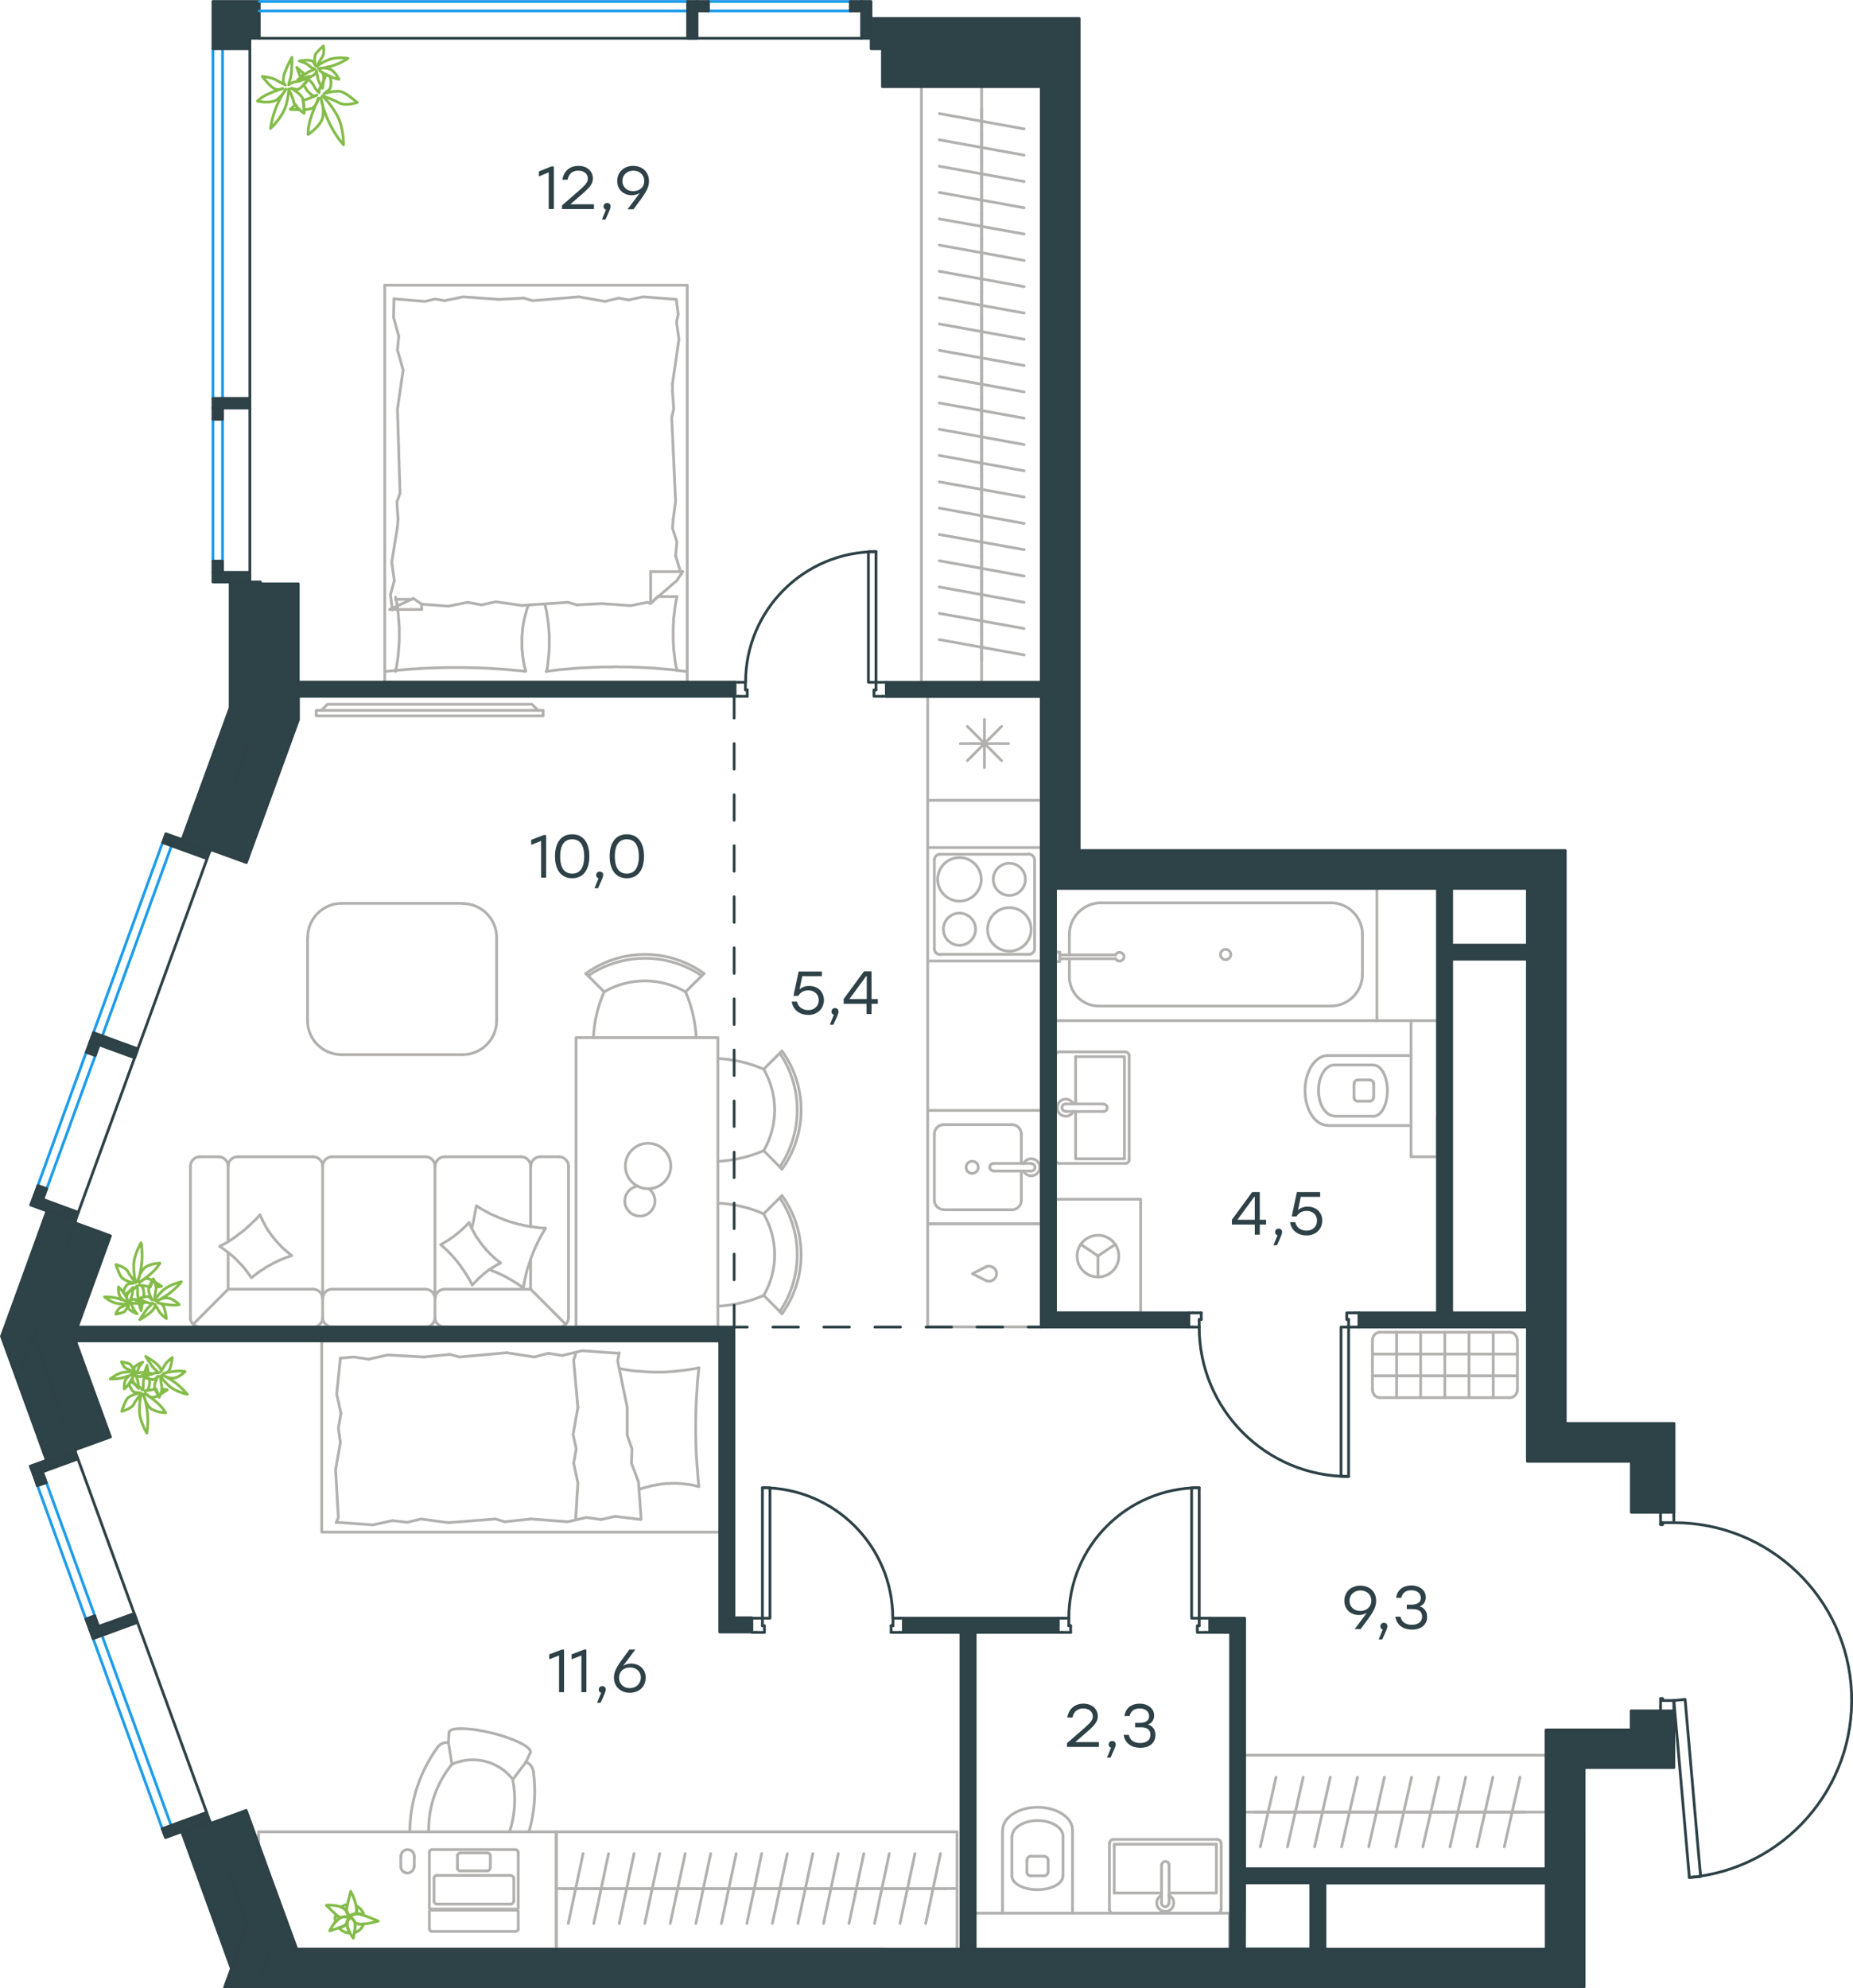 <?xml version="1.0" encoding="utf-8"?>
<!-- Generator: Adobe Illustrator 26.5.0, SVG Export Plug-In . SVG Version: 6.00 Build 0)  -->
<svg version="1.1" id="Слой_1" xmlns:xodm="http://www.corel.com/coreldraw/odm/2003"
	 xmlns="http://www.w3.org/2000/svg" xmlns:xlink="http://www.w3.org/1999/xlink" x="0px" y="0px" viewBox="0 0 1003.3 1076.5"
	 style="enable-background:new 0 0 1003.3 1076.5;" xml:space="preserve">
<style type="text/css">
	.st0{fill:none;stroke:#B2B1B0;stroke-width:1.5;stroke-linecap:round;stroke-linejoin:round;stroke-miterlimit:10;}
	.st1{fill:none;stroke:#84BC4A;stroke-width:1.5;stroke-linecap:round;stroke-linejoin:round;stroke-miterlimit:10;}
	.st2{fill:none;stroke:#2D4146;stroke-width:1.5;stroke-linecap:round;stroke-linejoin:round;stroke-miterlimit:10;}
	.st3{fill:none;stroke:#1D9CEB;stroke-width:1.5;stroke-linecap:round;stroke-linejoin:round;stroke-miterlimit:10;}
	
		.st4{fill-rule:evenodd;clip-rule:evenodd;fill:#2E4347;stroke:#2D4146;stroke-width:1.5;stroke-linecap:round;stroke-linejoin:round;stroke-miterlimit:10;}
	.st5{fill:#2D4146;}
</style>
<g id="Слой_x0020_1">
	<path class="st0" d="M185,489.1c-10.2,0-18.4,8.3-18.4,18.4"/>
	<path class="st0" d="M166.5,552.6c0,10.2,8.3,18.4,18.4,18.4"/>
	<path class="st0" d="M250.5,571c10.2,0,18.4-8.3,18.4-18.4"/>
	<path class="st0" d="M268.9,507.6c0-10.2-8.3-18.4-18.4-18.4"/>
	<line class="st0" x1="166.5" y1="552.6" x2="166.5" y2="507.6"/>
	<line class="st0" x1="185" y1="489.1" x2="250.5" y2="489.1"/>
	<line class="st0" x1="268.9" y1="507.6" x2="268.9" y2="552.6"/>
	<line class="st0" x1="250.5" y1="571" x2="185" y2="571"/>
	<line class="st0" x1="123.5" y1="698" x2="123.5" y2="678.1"/>
	<polyline class="st0" points="140.8,657.7 141.1,658.5 141.5,659.3 142.2,660.9 143.1,662.5 143.9,664.1 144.8,665.6 145.8,667 
		146.8,668.5 147.9,669.9 149,671.3 150.2,672.6 151.4,673.9 152.6,675.2 153.9,676.4 155.2,677.5 156.6,678.7 158,679.8 
		156.5,680.3 155,680.8 153.6,681.4 152.1,682 150.7,682.6 149.3,683.3 147.9,684 146.5,684.8 145.2,685.5 143.8,686.3 142.5,687.2 
		141.2,688 139.9,688.9 138.6,689.9 137.4,690.8 136.1,691.8 135.2,690.5 134.3,689.3 133.4,688.1 132.5,686.9 131.5,685.7 
		130.5,684.6 129.4,683.5 128.4,682.4 127.3,681.3 126.2,680.3 125,679.3 123.8,678.3 122.6,677.4 121.4,676.5 120.2,675.6 
		118.9,674.8 120.4,674 122,673.2 123.5,672.3 125,671.3 126.4,670.4 127.8,669.4 129.2,668.3 130.6,667.3 132,666.2 133.3,665 
		134.6,663.9 135.9,662.7 137.1,661.5 138.4,660.3 139.6,659 140.8,657.7 	"/>
	<line class="st0" x1="287.3" y1="698" x2="287.3" y2="682.1"/>
	<polyline class="st0" points="255.5,664.9 255.8,663.4 256.2,661.9 256.8,658.9 257.1,657.3 257.4,655.8 257.7,654.3 257.9,652.8 
		259,653.5 260,654.2 261.1,654.8 262.2,655.4 263.3,656 264.4,656.6 265.5,657.2 266.6,657.7 267.8,658.2 268.9,658.7 270,659.2 
		271.2,659.7 272.4,660.1 273.5,660.6 274.7,661 275.9,661.4 277.1,661.7 278.3,662.1 279.5,662.4 280.7,662.8 281.9,663 
		283.1,663.3 284.3,663.6 285.5,663.8 286.7,664 288,664.2 289.2,664.4 290.4,664.5 291.7,664.7 292.9,664.8 294.2,664.9 
		295.4,664.9 294.3,666.8 293.2,668.7 292.2,670.6 291.2,672.5 290.3,674.4 289.4,676.4 288.6,678.4 287.8,680.4 287.1,682.5 
		286.4,684.6 285.7,686.6 285.1,688.7 284.6,690.9 284.1,693 283.7,695.1 283.3,697.3 282.2,696.5 281.2,695.8 280.1,695 279,694.3 
		277.8,693.6 276.7,692.9 275.5,692.3 274.4,691.6 273.2,691 272,690.4 270.9,689.9 269.7,689.3 268.5,688.8 267.2,688.3 266,687.8 
		264.8,687.3 	"/>
	<polyline class="st0" points="254,661.9 254.3,662.7 254.7,663.5 255.4,665.1 256.3,666.7 257.1,668.2 258,669.7 259,671.1 
		260,672.6 261.1,674 262.2,675.3 263.3,676.7 264.5,677.9 265.7,679.2 267,680.4 268.3,681.6 269.7,682.7 271.1,683.8 270,684.4 
		268.9,684.9 267.9,685.6 266.8,686.2 265.8,686.9 264.8,687.5 263.8,688.3 262.8,689 261.9,689.8 261,690.6 260,691.4 259.1,692.2 
		258.3,693.1 257.4,694 256.5,694.9 255.7,695.8 254.9,694.2 254.1,692.7 253.2,691.2 252.3,689.7 251.3,688.2 250.3,686.8 
		249.3,685.3 248.3,684 247.2,682.6 246.1,681.3 244.9,679.9 243.7,678.7 242.5,677.4 241.2,676.2 239.9,675 238.6,673.9 
		239.7,673.3 240.7,672.7 241.8,672 242.8,671.4 243.8,670.7 244.8,670 245.8,669.3 246.8,668.5 247.7,667.8 248.7,667 249.6,666.2 
		250.5,665.4 251.4,664.5 252.3,663.7 253.1,662.8 254,661.9 	"/>
	<line class="st0" x1="123.5" y1="698" x2="104.6" y2="717"/>
	<line class="st0" x1="287.3" y1="698" x2="306.3" y2="717"/>
	<line class="st0" x1="240.7" y1="718.4" x2="302.7" y2="718.4"/>
	<line class="st0" x1="240.7" y1="698" x2="287.3" y2="698"/>
	<line class="st0" x1="169.6" y1="718.4" x2="108.2" y2="718.4"/>
	<line class="st0" x1="230.4" y1="718.4" x2="179.8" y2="718.4"/>
	<line class="st0" x1="179.8" y1="698" x2="230.4" y2="698"/>
	<line class="st0" x1="123.5" y1="698" x2="169.6" y2="698"/>
	<path class="st0" d="M169.6,718.5c2.8,0,5.1-2.3,5.1-5.1"/>
	<path class="st0" d="M174.7,713.3c0,2.8,2.3,5.1,5.1,5.1"/>
	<path class="st0" d="M230.4,718.5c2.8,0,5.1-2.3,5.1-5.1"/>
	<path class="st0" d="M235.5,713.3c0,2.8,2.3,5.1,5.1,5.1"/>
	<path class="st0" d="M174.7,703.1c0-2.8-2.3-5.1-5.1-5.1"/>
	<path class="st0" d="M179.8,698c-2.8,0-5.1,2.3-5.1,5.1"/>
	<path class="st0" d="M235.5,703.1c0-2.8-2.3-5.1-5.1-5.1"/>
	<path class="st0" d="M240.7,698c-2.8,0-5.1,2.3-5.1,5.1"/>
	<line class="st0" x1="169.6" y1="626.3" x2="128.6" y2="626.3"/>
	<line class="st0" x1="230.4" y1="626.3" x2="179.8" y2="626.3"/>
	<line class="st0" x1="282.2" y1="626.3" x2="240.7" y2="626.3"/>
	<path class="st0" d="M128.6,626.3c-2.8,0-5.1,2.3-5.1,5.1"/>
	<path class="st0" d="M174.7,631.4c0-2.8-2.3-5.1-5.1-5.1"/>
	<path class="st0" d="M179.8,626.3c-2.8,0-5.1,2.3-5.1,5.1"/>
	<path class="st0" d="M235.5,631.4c0-2.8-2.3-5.1-5.1-5.1"/>
	<path class="st0" d="M240.7,626.3c-2.8,0-5.1,2.3-5.1,5.1"/>
	<path class="st0" d="M287.3,631.4c0-2.8-2.3-5.1-5.1-5.1"/>
	<path class="st0" d="M123.5,631.4c0-2.8-2.3-5.1-5.1-5.1"/>
	<path class="st0" d="M108.2,626.3c-2.8,0-5.1,2.3-5.1,5.1"/>
	<path class="st0" d="M103,713.3c0,2.8,2.3,5.1,5.1,5.1"/>
	<path class="st0" d="M302.7,718.5c2.8,0,5.1-2.3,5.1-5.1"/>
	<path class="st0" d="M292.5,626.3c-2.8,0-5.1,2.3-5.1,5.1"/>
	<path class="st0" d="M307.8,631.4c0-2.8-2.3-5.1-5.1-5.1"/>
	<line class="st0" x1="174.7" y1="713.3" x2="174.7" y2="631.4"/>
	<line class="st0" x1="235.5" y1="713.3" x2="235.5" y2="631.4"/>
	<line class="st0" x1="103.1" y1="713.3" x2="103.1" y2="631.4"/>
	<line class="st0" x1="108.2" y1="626.3" x2="118.4" y2="626.3"/>
	<line class="st0" x1="123.5" y1="631.4" x2="123.5" y2="672.3"/>
	<line class="st0" x1="307.8" y1="713.3" x2="307.8" y2="631.4"/>
	<line class="st0" x1="302.7" y1="626.3" x2="292.5" y2="626.3"/>
	<line class="st0" x1="287.3" y1="631.4" x2="287.3" y2="664.1"/>
	<path class="st0" d="M380,528.3c-18.6-12.6-43-12.6-61.6,0"/>
	<path class="st0" d="M381.2,527.1c-19.1-13.8-44.9-13.8-64,0"/>
	<line class="st0" x1="371.2" y1="537" x2="381.2" y2="527.1"/>
	<line class="st0" x1="327.1" y1="537" x2="317.2" y2="527.1"/>
	<path class="st0" d="M371.2,537c-13.6-7.9-30.5-7.9-44.1,0"/>
	<path class="st0" d="M327.1,537c-3.4,7.8-5.4,16.2-5.8,24.8"/>
	<path class="st0" d="M377,561.8c-0.5-8.5-2.4-16.9-5.8-24.8"/>
	<path class="st0" d="M422.2,710.1c12.6-18.6,12.6-43,0-61.6"/>
	<path class="st0" d="M423.4,711.3c13.8-19.1,13.8-44.9,0-64"/>
	<line class="st0" x1="413.5" y1="701.3" x2="423.4" y2="711.3"/>
	<line class="st0" x1="413.5" y1="657.2" x2="423.4" y2="647.3"/>
	<path class="st0" d="M413.5,701.4c7.9-13.6,7.9-30.5,0-44.1"/>
	<path class="st0" d="M413.5,657.2c-7.8-3.4-16.2-5.4-24.8-5.8"/>
	<path class="st0" d="M388.7,707.2c8.5-0.5,16.9-2.4,24.8-5.8"/>
	<path class="st0" d="M345.1,642.2c-3.8,0.7-6.7,3.9-6.8,7.8c-0.1,3.9,2.5,7.3,6.3,8.2c3.8,0.9,7.7-1,9.3-4.6
		c1.6-3.5,0.5-7.7-2.6-10"/>
	<path class="st0" d="M350.9,643.6c6.8,0,12.3-5.5,12.3-12.3c0-6.8-5.5-12.3-12.3-12.3c-6.8,0-12.3,5.5-12.3,12.3
		C338.6,638.1,344.1,643.6,350.9,643.6"/>
	<path class="st0" d="M422.2,631.8c12.6-18.6,12.6-43,0-61.6"/>
	<path class="st0" d="M423.4,633c13.8-19.1,13.8-44.9,0-64"/>
	<line class="st0" x1="413.5" y1="623" x2="423.4" y2="633"/>
	<line class="st0" x1="413.5" y1="578.9" x2="423.4" y2="569"/>
	<path class="st0" d="M413.5,623c7.9-13.6,7.9-30.5,0-44.1"/>
	<path class="st0" d="M413.5,578.9c-7.8-3.4-16.2-5.4-24.8-5.8"/>
	<path class="st0" d="M388.7,628.8c8.5-0.5,16.9-2.4,24.8-5.8"/>
	<polyline class="st0" points="388.7,718.4 388.7,561.8 311.9,561.8 311.9,718.4 388.7,718.4 	"/>
	<path class="st1" d="M190.1,1038.1c0,0-2.1,0.7-2.1,3.8c0,3.1,3.3,7.5,3.3,7.5s1.4-6.6,1-8.2
		C192.1,1039.8,190.1,1038.1,190.1,1038.1z"/>
	<path class="st1" d="M188.7,1038.3c0,0,0.7-2.6-2.3-4.9c-3-2.3-9.7-1.9-9.7-1.9s5.6,5.9,7.3,6.6c0.2,0,0.3,0.2,0.5,0.2
		C186.4,1037.4,187.8,1037.7,188.7,1038.3L188.7,1038.3z"/>
	<path class="st1" d="M183.5,1043.8c1.4,1.6,3.6,2.8,5.9,2.8l0,0c-0.7-1.4-1.4-3-1.4-4.5c0-0.3,0-0.5,0-0.9
		c-0.3,0.5-0.5,0.9-0.9,1.2C186.6,1042.8,185,1043.3,183.5,1043.8L183.5,1043.8z M181.7,1036.7c-0.2,0.7-0.3,1.4-0.3,2.1
		c0,0.5,0.2,1.4,0.3,1.9c0.7-0.9,1.6-1.7,2.6-2.3l0,0c-0.2,0-0.3-0.2-0.5-0.2C183.5,1038.1,182.6,1037.4,181.7,1036.7L181.7,1036.7z
		 M192.1,1041.2c0,0.2,0,0.2,0.2,0.3c0.2,0.7-0.2,3-0.3,4.9c2.3-0.7,4-2.4,4.9-4.7c-1.2,0.2-2.6,0-3.6-0.2
		C192.8,1041.2,192.5,1041.2,192.1,1041.2L192.1,1041.2z M189,1039L189,1039L189,1039z M188.7,1037c0,0.2,0,0.2,0,0.3h0.2
		L188.7,1037z M188.1,1031.1c-1.2,0.2-2.4,0.7-3.5,1.4c0.5,0.3,1.2,0.5,1.7,0.9c0.5,0.5,1.2,0.9,1.4,1.4c0-0.2,0-0.3,0-0.5
		C187.8,1033.7,187.8,1032.5,188.1,1031.1z M197,1036.9c-0.5-2.3-2.1-4-4-5c0.2,0.9,0.2,1.7,0.2,2.4c0,0.7-0.2,1.4-0.3,1.7
		c0.3,0,0.7,0,1,0C194.4,1036,195.6,1036.3,197,1036.9L197,1036.9z"/>
	<path class="st1" d="M192.7,1036c0.2-0.5,0.3-1,0.3-1.7c0.3-4-3.1-10.3-3.1-10.3s-2.3,8.3-2.3,10.6c0,0.2,0,0.3,0,0.5
		c0.5,0.9,0.9,1.6,0.9,2.3l0.2,0.2C189.5,1036.9,191.3,1036.2,192.7,1036z"/>
	<path class="st1" d="M188.7,1038.3c0.3,0.2,0.5,0.3,0.5,0.3s0,0.2-0.2,0.3l0,0c0.5-0.5,1-0.7,1-0.7s1.7,1.4,2.3,3
		c0.3,0.2,0.5,0.2,0.7,0.3c4.3,1,11.8-1.4,11.8-1.4s-8.7-3.8-10.9-3.8c-1.7-0.2-4,1-4.9,1.4C188.7,1037.9,188.7,1038.3,188.7,1038.3
		z"/>
	<path class="st1" d="M189,1038.6c0,0-1.7-1.7-4.9-0.2c-3.1,1.6-5.6,7-5.6,7s7-2.1,8.3-3.1c0.3-0.3,0.7-0.7,0.9-1.2
		c0.2-1,0.5-1.7,0.9-2.3C189,1038.6,189,1038.6,189,1038.6L189,1038.6z"/>
	<path class="st1" d="M177.4,36.7c0-0.2,0.2-0.6,0.2-0.6h0.2c0,0.2,0.2,0.4,0.2,0.8C177.6,36.7,177.6,36.7,177.4,36.7z M162.6,41.5
		c-1-2.7-1.9-5-1.9-5s1.9,1.7,4,3.5C164.1,40.5,163.2,41.1,162.6,41.5L162.6,41.5z M163.4,43.4c-0.2-0.2-0.2-0.6-0.4-0.8
		c0.8-0.2,2.1-0.6,3.1-0.8l0.2,0.2C165.7,42.3,164.7,43,163.4,43.4L163.4,43.4z M162.4,59.4c-2.7,0-5.2-0.2-5.2-0.2s1.2-1.2,2.9-2.5
		C160.7,57.9,161.3,58.8,162.4,59.4z M174.5,51.9c0,0,3.3,2.7,7.5,9.6c4.2,6.9,4,16.9,4,16.9s-4.6-5-8.1-12.7
		c-3.5-7.7-4.2-12.7-4.2-12.7s2.7,7.7,0.4,12.3c-2.5,4.6-7.3,7.5-7.3,7.5s-0.2-3.1,1.2-8.1c1.5-5,4.4-11.5,4.4-11.5s-0.8,4.6-4,5.6
		c-0.8,0.2-2.3,0.6-3.7,0.6c-0.2-1.5-0.2-3.5-0.6-5c0.2-0.2,0.6-0.2,0.6-0.2c3.3-1,6.9-2.7,6.9-2.7s-1.7,1.7-4.6-1.7
		c-0.8-0.8-1.7-2.3-2.5-3.7c0.8-1,1.9-2.5,2.5-3.3c1.5,1.5,2.7,2.9,3.1,4c1.7,2.9,2.7,3.3,2.7,3.3s-0.2-1.5,0.8-3.3
		c0.4,0.6,0.6,0.8,0.6,0.8s0.2-1.2,0.6-2.9c0.6-1.2,1.2-2.7,1.7-4.4c0.6,0.4,1.2,0.6,2.1,1l0.2,0.2c0.6,2.9,0.6,6-0.6,7.1l-2.7,2.1
		c0,0,7.1-2.3,10-0.8c2.9,1.2,7.9,5.6,7.9,5.6s-6.2,2.1-9.8,0.2C179.9,53.6,174.5,51.9,174.5,51.9z"/>
	<path class="st1" d="M156.3,48.2c0,0,0.2,3.3-1.7,9.6c-2.1,6.2-8.1,11.7-8.1,11.7s0.6-5.8,3.3-12.1c2.7-6.2,5-9.2,5-9.2
		s-2.7,5.4-6.9,6.7c-4.2,1-8.5-0.2-8.5-0.2s1.7-1.9,5.6-3.7c4-1.9,8.1-3.1,8.1-3.1s-2.1,1.2-4.4,0.2c-2.5-1.2-6.7-6.7-6.7-6.7
		s5,0.4,7.5,1.9c2.5,1.5,5,2.7,5,2.7s-1.5-0.2-1-4c0.4-3.7,4.6-11,4.6-11s0,8.7-0.8,11.2c-0.8,2.5-1,3.7-1,3.7s1.7-1.5,4.4-1.7
		c2.1-0.2,4.6-1.9,6.2-2.7c0.2-0.2,0.6-0.2,0.6-0.2c-0.8,1.5-4.6,7.7-7.1,7.1l-2.7-0.6c0,0,5.4,3.1,6.2,5.6c0.8,2.5,0.8,7.9,0.8,7.9
		s-4.6-2.7-5.6-5.8C158.4,52.1,156.3,48.2,156.3,48.2L156.3,48.2z"/>
	<path class="st1" d="M171.6,35.9c0,0,1.7-1.7,6.2-3.5c4.6-1.9,10.6-0.8,10.6-0.8s-3.5,2.5-8.3,4c-5,1.5-7.7,1.5-7.7,1.5
		s4.4-1,7.1,0.8c2.7,1.9,4,5,4,5s-1.9-0.2-4.8-1.5c-2.9-1.2-5.6-3.1-5.6-3.1s1.7,0.6,2.1,2.5c0.4,1.9-0.6,6.9-0.6,6.9
		s-2.1-3.1-2.5-5.2c-0.4-2.1-0.8-4.2-0.8-4.2s0.6,0.8-1.7,2.5c-2.3,1.7-8.5,2.5-8.5,2.5s5-4.2,6.9-4.8c1.9-0.6,2.5-1.2,2.5-1.2
		s-1.7-0.2-3.1-1.7C165.7,34,162,33,162,33s6.7-1.2,7.7,0.6l1,1.9c0,0-0.8-4.6,0.2-6.2c1-1.7,4.2-4.4,4.2-4.4s0.8,4-0.6,6
		C173,33,171.6,35.9,171.6,35.9L171.6,35.9z"/>
	<path class="st1" d="M65.7,703.1c-0.1,0.1-0.4,0.3-0.4,0.3l-0.1-0.1c0.1-0.1,0-0.3,0.2-0.6C65.6,703,65.6,703,65.7,703.1z
		 M77.1,705.7c-0.4,2.1-0.7,3.9-0.7,3.9s-0.6-1.8-1.2-3.8C75.8,705.9,76.6,705.8,77.1,705.7L77.1,705.7z M77.3,704.2
		c0.1,0.2-0.1,0.5-0.1,0.7c-0.6-0.2-1.6-0.4-2.3-0.7l-0.1-0.2C75.4,704,76.4,704,77.3,704.2z M84.2,694.3c1.7,1,3.3,2.1,3.3,2.1
		s-1.3,0.3-2.8,0.5C84.7,695.9,84.6,695.1,84.2,694.3L84.2,694.3z M73.5,694.4c0,0-1.1-3-1.1-9.1c0-6,4-12.4,4-12.4s1,5,0.3,11.3
		c-0.7,6.3-2.2,9.8-2.2,9.8s1.2-6,4.5-8.1c3.4-2,7.6-2,7.6-2s-1.1,2.1-3.9,4.8c-2.9,2.7-7.2,5.7-7.2,5.7s2.3-2.6,4.7-2.1
		c0.6,0.2,1.7,0.5,2.7,1c-0.4,1-1.2,2.4-1.5,3.5c-0.2,0.1-0.5-0.1-0.5-0.1c-2.6-0.6-5.5-0.9-5.5-0.9s1.7-0.4,2.3,2.8
		c0.2,0.9,0.2,2.1,0.2,3.4c-0.9,0.4-2.2,0.9-2.9,1.2c-0.4-1.5-0.6-2.9-0.5-3.8c0.1-2.5-0.5-3.2-0.5-3.2s-0.4,1-1.8,1.8
		c0-0.6-0.1-0.8-0.1-0.8s-0.6,0.7-1.5,1.6c-0.9,0.6-1.9,1.3-2.8,2.2c-0.2-0.5-0.6-0.9-0.9-1.5l-0.1-0.2c0.7-2.1,1.9-4.1,3.1-4.3
		l2.6-0.3c0,0-5.5-1.3-6.8-3.3c-1.4-1.9-2.9-6.7-2.9-6.7s4.8,1.1,6.4,3.6C70.6,691.3,73.5,694.4,73.5,694.4L73.5,694.4z"/>
	<path class="st1" d="M83.7,703.9c0,0,1.2-2.2,4.8-5.5c3.8-3.2,9.7-4.4,9.7-4.4s-2.7,3.5-6.8,6.5c-4.2,3-6.8,4-6.8,4s3.8-2.4,7-1.6
		c3.1,0.9,5.4,3.4,5.4,3.4s-1.8,0.6-5.1,0.2c-3.3-0.3-6.4-1.1-6.4-1.1s1.8,0,2.9,1.6c1.1,1.8,1.7,6.9,1.7,6.9s-3.1-2.2-4.1-4.1
		c-1-1.9-2.2-3.7-2.2-3.7s0.9,0.7-0.9,3c-1.7,2.3-7.2,5.4-7.2,5.4s3.4-5.6,4.9-6.9c1.5-1.3,2.1-2,2.1-2s-1.6,0.3-3.5-0.6
		c-1.4-0.7-3.7-0.6-5.1-0.7c-0.2,0.1-0.5-0.1-0.5-0.1c1.1-0.6,5.9-3.2,7.3-1.8l1.5,1.4c0,0-2.3-4.1-1.9-6c0.4-1.9,2.5-5.4,2.5-5.4
		s1.9,3.5,1.4,5.9C83.9,700.5,83.7,703.9,83.7,703.9L83.7,703.9z"/>
	<path class="st1" d="M69.2,705.9c0,0-1.7,0.4-5.4-0.1c-3.7-0.6-7.2-3.6-7.2-3.6s3.2-0.2,6.9,0.7c3.8,1,5.5,2,5.5,2s-3.2-1-4.2-3.3
		c-1-2.3-0.6-4.8-0.6-4.8s1.1,0.9,2.5,2.8c1.4,1.9,2.4,4.2,2.4,4.2s-0.8-1-0.4-2.4c0.5-1.4,3.1-4.2,3.1-4.2s0.1,2.8-0.4,4.3
		c-0.5,1.5-1.1,3-1.1,3s-0.1-0.8,2-1c2.1-0.2,6.5,1.7,6.5,1.7s-4.8,0.8-6.3,0.4c-1.5-0.3-2.1-0.2-2.1-0.2s1,0.8,1.4,2.3
		c0.4,1.5,2.4,3.6,2.4,3.6s-4.8-1.8-4.7-3.4l0.1-1.6c0,0-1.2,3.3-2.5,4c-1.3,0.7-4.4,1.2-4.4,1.2s1-2.9,2.7-3.7
		C67.1,707.2,69.2,705.9,69.2,705.9z"/>
	<polyline class="st0" points="378.4,740.6 375.8,741.1 373.1,741.5 370.4,741.9 367.7,742.2 365,742.5 363.6,742.6 362.3,742.7 
		360.9,742.8 359.6,742.9 358.3,742.9 356.9,742.9 355.5,742.9 354.1,742.9 351.3,742.8 349.9,742.7 348.5,742.6 347.1,742.5 
		345.7,742.4 344.4,742.3 343,742.2 341.7,742 340.4,741.8 339.1,741.6 337.9,741.4 336.7,741.2 335.5,740.9 	"/>
	<polyline class="st0" points="346.1,806.4 347.2,806 348.4,805.6 349.5,805.3 350.7,805 351.8,804.7 353,804.4 354.1,804.2 
		355.3,804 356.4,803.8 357.6,803.6 358.8,803.4 359.9,803.3 361.1,803.2 362.3,803.2 363.5,803.1 364.7,803.1 366.4,803.1 
		368.2,803.2 370,803.4 371.7,803.6 373.4,803.8 375.1,804.1 376.8,804.5 377.6,804.7 378.4,804.9 378,800.9 377.7,796.9 377.4,793 
		377.1,789 376.9,784.9 376.8,780.9 376.7,776.8 376.7,772.8 376.7,768.8 376.8,764.8 376.9,760.7 377.1,756.7 377.4,752.7 
		377.6,748.7 378,744.6 378.4,740.6 	"/>
	<polyline class="st0" points="341.9,792.2 345.7,802.3 347.1,821.9 	"/>
	<polyline class="st0" points="335.3,732.4 334.4,736.7 339.6,762 	"/>
	<polyline class="st0" points="339.6,762 339.6,777 342.2,784.5 341.9,792.2 	"/>
	<polyline class="st0" points="347.1,822.7 333,821 325.5,822.7 	"/>
	<polyline class="st0" points="184.6,765.2 182.3,754.8 184.3,735.3 	"/>
	<polyline class="st0" points="182,824.4 183.2,821.6 181.7,795.7 	"/>
	<polyline class="st0" points="181.7,795.7 184.3,781 183.2,773.3 184.6,765.2 	"/>
	<polyline class="st0" points="199.6,735.9 209.9,733.6 229.5,734.7 	"/>
	<polyline class="st0" points="184.3,735.3 191.5,734.7 199.6,735.9 	"/>
	<polyline class="st0" points="304.5,733.9 315.2,731.3 334.7,732.7 	"/>
	<polyline class="st0" points="243.6,733.3 248.8,734.7 274.3,732.4 	"/>
	<polyline class="st0" points="274.3,732.4 289.3,734.7 296.8,732.7 304.5,733.9 	"/>
	<line class="st0" x1="229.5" y1="734.7" x2="243.6" y2="733.3"/>
	<polyline class="st0" points="325.5,822.7 317.5,821.6 307.4,823.9 287.6,822.4 	"/>
	<polyline class="st0" points="212.5,823.3 201.9,825.6 182.3,824.2 	"/>
	<polyline class="st0" points="273.2,823.9 268.3,822.4 242.7,824.4 	"/>
	<polyline class="st0" points="242.7,824.4 228,822.4 220.6,824.2 212.5,823.3 	"/>
	<line class="st0" x1="287.6" y1="822.4" x2="273.2" y2="823.9"/>
	<polyline class="st0" points="310.6,792.2 312.9,802.9 311.7,822.4 	"/>
	<polyline class="st0" points="311.7,733 310.6,736.4 312.9,762 	"/>
	<polyline class="st0" points="312.9,762 310.3,776.7 312,784.5 310.6,792.2 	"/>
	<polyline class="st0" points="390.2,829.5 174.2,829.5 174.2,726.1 390.2,726.1 390.2,829.5 	"/>
	<path class="st0" d="M275.9,991.8c3-9.2,3.6-18.9,1.7-28.4"/>
	<path class="st0" d="M288.8,959.1c-0.3-2.3-1.9-4.3-4.1-5.2"/>
	<path class="st0" d="M286.4,991.8c3.1-10.6,3.9-21.7,2.4-32.7"/>
	<path class="st0" d="M242.8,943.5c-2.3-0.3-4.6,0.7-6,2.6"/>
	<path class="st0" d="M236.8,946.2c-9.6,13.3-14.8,29.2-14.9,45.6"/>
	<path class="st0" d="M244.7,955.2c-8.4,10.3-12.9,23.3-12.6,36.6"/>
	<path class="st0" d="M287.2,948.8c0.7-2.8-8.6-7.5-20.8-10.5c-12.2-3-22.6-3.2-23.3-0.5"/>
	<line class="st0" x1="284.8" y1="954" x2="287.2" y2="948.8"/>
	<polyline class="st0" points="244.7,955.2 242.8,943.5 243.1,937.8 	"/>
	<line class="st0" x1="277.7" y1="963.4" x2="284.8" y2="954"/>
	<path class="st0" d="M277.7,963.4c-7.8-10-21.4-13.4-33-8.2"/>
	<path class="st0" d="M224.3,1005c0-2-1.6-3.6-3.6-3.6c-2,0-3.6,1.6-3.6,3.6"/>
	<path class="st0" d="M217,1010.5c0,2,1.6,3.6,3.6,3.6c2,0,3.6-1.6,3.6-3.6"/>
	<line class="st0" x1="232.5" y1="1032.7" x2="232.5" y2="1002.8"/>
	<line class="st0" x1="280.6" y1="1032.7" x2="280.6" y2="1002.8"/>
	<line class="st0" x1="232.5" y1="1044.3" x2="232.5" y2="1035"/>
	<line class="st0" x1="280.6" y1="1044.3" x2="280.6" y2="1035"/>
	<path class="st0" d="M233.9,1033.6c-0.8,0-1.4,0.6-1.4,1.4"/>
	<path class="st0" d="M280.6,1035.1c0-0.8-0.6-1.4-1.4-1.4"/>
	<path class="st0" d="M232.5,1044.3c0,0.8,0.6,1.4,1.4,1.4"/>
	<path class="st0" d="M279.1,1045.7c0.4,0,0.8-0.1,1.1-0.4c0.3-0.3,0.5-0.7,0.5-1.1"/>
	<line class="st0" x1="233.9" y1="1033.6" x2="279.2" y2="1033.6"/>
	<line class="st0" x1="279.1" y1="1045.7" x2="233.9" y2="1045.7"/>
	<line class="st0" x1="217" y1="1010.5" x2="217" y2="1005"/>
	<line class="st0" x1="224.3" y1="1005" x2="224.3" y2="1010.5"/>
	<path class="st0" d="M249.2,1003.2c-0.8,0-1.5,0.7-1.5,1.5"/>
	<path class="st0" d="M247.6,1011.4c0,0.8,0.7,1.5,1.5,1.5"/>
	<path class="st0" d="M263.9,1012.9c0.8,0,1.5-0.7,1.5-1.5"/>
	<path class="st0" d="M265.5,1004.7c0-0.8-0.7-1.5-1.5-1.5"/>
	<line class="st0" x1="247.7" y1="1011.3" x2="247.7" y2="1004.7"/>
	<line class="st0" x1="249.2" y1="1003.2" x2="263.9" y2="1003.2"/>
	<line class="st0" x1="265.5" y1="1004.7" x2="265.5" y2="1011.3"/>
	<line class="st0" x1="263.9" y1="1012.9" x2="249.2" y2="1012.9"/>
	<path class="st0" d="M236.5,1015.4c-0.8,0-1.5,0.7-1.5,1.5"/>
	<path class="st0" d="M235,1029.4c0,0.8,0.7,1.5,1.5,1.5"/>
	<path class="st0" d="M276.6,1030.9c0.8,0,1.5-0.7,1.5-1.5"/>
	<path class="st0" d="M278.2,1017c0-0.8-0.7-1.5-1.5-1.5"/>
	<line class="st0" x1="235" y1="1029.4" x2="235" y2="1017"/>
	<line class="st0" x1="236.5" y1="1015.4" x2="276.6" y2="1015.4"/>
	<line class="st0" x1="278.2" y1="1017" x2="278.2" y2="1029.4"/>
	<line class="st0" x1="276.6" y1="1030.9" x2="236.5" y2="1030.9"/>
	<path class="st0" d="M233.9,1001.4c-0.8,0-1.4,0.6-1.4,1.4"/>
	<path class="st0" d="M280.6,1002.9c0-0.8-0.6-1.4-1.4-1.4"/>
	<path class="st0" d="M232.5,1032.8c0,0.8,0.6,1.4,1.4,1.4"/>
	<path class="st0" d="M279.1,1034.2c0.4,0,0.8-0.1,1.1-0.4c0.3-0.3,0.5-0.7,0.5-1.1"/>
	<line class="st0" x1="233.9" y1="1001.4" x2="279.2" y2="1001.4"/>
	<line class="st0" x1="279.1" y1="1034.2" x2="233.9" y2="1034.2"/>
	<polyline class="st0" points="140,1055.3 140,991.8 301.2,991.8 301.2,1055.3 140,1055.3 	"/>
	<line class="st0" x1="512.1" y1="1022.5" x2="498.3" y2="1022.5"/>
	<line class="st0" x1="501.2" y1="1041.4" x2="509.2" y2="1003.6"/>
	<line class="st0" x1="498.3" y1="1022.5" x2="484.4" y2="1022.5"/>
	<line class="st0" x1="487.3" y1="1041.4" x2="495.4" y2="1003.6"/>
	<line class="st0" x1="484.4" y1="1022.5" x2="470.6" y2="1022.5"/>
	<line class="st0" x1="473.5" y1="1041.4" x2="481.5" y2="1003.6"/>
	<line class="st0" x1="470.6" y1="1022.5" x2="456.8" y2="1022.5"/>
	<line class="st0" x1="459.7" y1="1041.4" x2="467.7" y2="1003.6"/>
	<line class="st0" x1="456.8" y1="1022.5" x2="443" y2="1022.5"/>
	<line class="st0" x1="445.9" y1="1041.4" x2="453.9" y2="1003.6"/>
	<line class="st0" x1="443" y1="1022.5" x2="429.2" y2="1022.5"/>
	<line class="st0" x1="432" y1="1041.4" x2="440.1" y2="1003.6"/>
	<line class="st0" x1="429.2" y1="1022.5" x2="415.3" y2="1022.5"/>
	<line class="st0" x1="418.2" y1="1041.4" x2="426.3" y2="1003.6"/>
	<line class="st0" x1="415.3" y1="1022.5" x2="401.5" y2="1022.5"/>
	<line class="st0" x1="404.4" y1="1041.4" x2="412.4" y2="1003.6"/>
	<line class="st0" x1="401.5" y1="1022.5" x2="387.7" y2="1022.5"/>
	<line class="st0" x1="390.6" y1="1041.4" x2="398.6" y2="1003.6"/>
	<line class="st0" x1="518.2" y1="1022.5" x2="301.2" y2="1022.5"/>
	<line class="st0" x1="387.7" y1="1022.5" x2="373.9" y2="1022.5"/>
	<line class="st0" x1="376.8" y1="1041.4" x2="384.8" y2="1003.6"/>
	<line class="st0" x1="373.9" y1="1022.5" x2="360" y2="1022.5"/>
	<line class="st0" x1="362.9" y1="1041.4" x2="371" y2="1003.6"/>
	<line class="st0" x1="360" y1="1022.5" x2="346.2" y2="1022.5"/>
	<line class="st0" x1="349.1" y1="1041.4" x2="357.2" y2="1003.6"/>
	<line class="st0" x1="346.2" y1="1022.5" x2="332.4" y2="1022.5"/>
	<line class="st0" x1="335.3" y1="1041.4" x2="343.3" y2="1003.6"/>
	<line class="st0" x1="332.4" y1="1022.5" x2="318.6" y2="1022.5"/>
	<line class="st0" x1="321.5" y1="1041.4" x2="329.5" y2="1003.6"/>
	<line class="st0" x1="318.6" y1="1022.5" x2="304.8" y2="1022.5"/>
	<line class="st0" x1="307.7" y1="1041.4" x2="315.7" y2="1003.6"/>
	<polyline class="st0" points="478.8,1055.3 301.2,1055.3 301.2,991.8 518.2,991.8 518.2,1054.8 	"/>
	<line class="st0" x1="523.8" y1="411.8" x2="542.3" y2="393.3"/>
	<line class="st0" x1="542.3" y1="411.8" x2="523.8" y2="393.3"/>
	<line class="st0" x1="520" y1="402.6" x2="546.1" y2="402.6"/>
	<line class="st0" x1="533" y1="415.6" x2="533" y2="389.5"/>
	<polyline class="st0" points="502.3,371.9 563.7,371.9 563.7,433.3 502.3,433.3 502.3,371.9 	"/>
	<path class="st0" d="M533.8,693.3c1.7,0.8,3.7,0.3,4.9-1.2c1.2-1.5,1.2-3.6,0-5c-1.2-1.5-3.2-2-4.9-1.2"/>
	<polyline class="st0" points="533.8,685.9 526.5,689.6 533.8,693.3 	"/>
	<polyline class="st0" points="502.3,662.6 563.7,662.6 563.7,718.4 502.3,718.4 502.3,662.6 	"/>
	<line class="st0" x1="553" y1="649.8" x2="553" y2="634"/>
	<path class="st0" d="M526.4,635.3c1.8,0,3.3-1.5,3.3-3.3c0-1.8-1.5-3.3-3.3-3.3c-1.8,0-3.3,1.5-3.3,3.3
		C523,633.8,524.5,635.3,526.4,635.3"/>
	<path class="st0" d="M537.9,629.9c-1.1,0-2,0.9-2,2c0,1.1,0.9,2,2,2"/>
	<line class="st0" x1="558.4" y1="634" x2="537.9" y2="634"/>
	<path class="st0" d="M558.4,634c1.1,0,2-0.9,2-2c0-1.1-0.9-2-2-2"/>
	<line class="st0" x1="558.4" y1="629.9" x2="537.9" y2="629.9"/>
	<path class="st0" d="M554.2,634c1,1.9,3.1,3,5.2,2.5c2.1-0.5,3.6-2.4,3.6-4.5s-1.5-4.1-3.6-4.5c-2.1-0.5-4.3,0.5-5.2,2.5"/>
	<path class="st0" d="M547.9,655c2.8,0,5.1-2.3,5.1-5.1"/>
	<path class="st0" d="M553,614c0-2.8-2.3-5.1-5.1-5.1"/>
	<path class="st0" d="M505.9,649.8c0,2.8,2.3,5.1,5.1,5.1"/>
	<path class="st0" d="M511,608.9c-2.8,0-5.1,2.3-5.1,5.1"/>
	<line class="st0" x1="547.9" y1="655" x2="511" y2="655"/>
	<line class="st0" x1="505.9" y1="649.8" x2="505.9" y2="614"/>
	<line class="st0" x1="511" y1="608.9" x2="547.9" y2="608.9"/>
	<line class="st0" x1="553" y1="614" x2="553" y2="629.9"/>
	<polyline class="st0" points="563.7,662.6 502.3,662.6 502.3,601.2 563.7,601.2 563.7,662.6 	"/>
	<path class="st0" d="M546.5,491.4c-6.5,0-11.8,5.3-11.8,11.8c0,6.5,5.3,11.8,11.8,11.8c6.5,0,11.8-5.3,11.8-11.8
		C558.3,496.6,553,491.4,546.5,491.4"/>
	<path class="st0" d="M546.5,467.4c-4.8,0-8.7,3.9-8.7,8.7c0,4.8,3.9,8.7,8.7,8.7c4.8,0,8.7-3.9,8.7-8.7
		C555.2,471.3,551.3,467.4,546.5,467.4"/>
	<path class="st0" d="M519.5,464.3c-6.5,0-11.8,5.3-11.8,11.8c0,6.5,5.3,11.8,11.8,11.8c6.5,0,11.8-5.3,11.8-11.8
		C531.3,469.6,526,464.3,519.5,464.3"/>
	<path class="st0" d="M519.5,494.4c-4.8,0-8.7,3.9-8.7,8.7c0,4.8,3.9,8.7,8.7,8.7c4.8,0,8.7-3.9,8.7-8.7
		C528.2,498.3,524.3,494.4,519.5,494.4"/>
	<path class="st0" d="M560.1,465.5c0-1.7-1.4-3.1-3.1-3.1"/>
	<path class="st0" d="M557.1,516.7c1.7,0,3.1-1.4,3.1-3.1"/>
	<path class="st0" d="M509,462.5c-1.7,0-3.1,1.4-3.1,3.1"/>
	<path class="st0" d="M505.9,513.7c0,1.7,1.4,3.1,3.1,3.1"/>
	<line class="st0" x1="560.2" y1="465.5" x2="560.2" y2="513.7"/>
	<line class="st0" x1="509" y1="462.5" x2="557.1" y2="462.5"/>
	<line class="st0" x1="505.9" y1="513.7" x2="505.9" y2="465.5"/>
	<line class="st0" x1="557.1" y1="516.7" x2="509" y2="516.7"/>
	<polyline class="st0" points="502.3,458.9 563.7,458.9 563.7,520.3 502.3,520.3 502.3,458.9 	"/>
	<line class="st0" x1="502.3" y1="601.2" x2="502.3" y2="520.3"/>
	<line class="st0" x1="502.3" y1="458.9" x2="502.3" y2="433.3"/>
	<line class="st0" x1="563.7" y1="601.2" x2="563.7" y2="520.3"/>
	<line class="st0" x1="563.7" y1="458.9" x2="563.7" y2="433.3"/>
	<line class="st0" x1="531.5" y1="58.5" x2="531.5" y2="72.8"/>
	<line class="st0" x1="554.5" y1="69.8" x2="508.6" y2="61.5"/>
	<line class="st0" x1="531.5" y1="72.8" x2="531.5" y2="87"/>
	<line class="st0" x1="554.5" y1="84" x2="508.6" y2="75.7"/>
	<line class="st0" x1="531.5" y1="87" x2="531.5" y2="101.2"/>
	<line class="st0" x1="554.5" y1="98.3" x2="508.6" y2="90"/>
	<line class="st0" x1="531.5" y1="101.2" x2="531.5" y2="115.5"/>
	<line class="st0" x1="554.5" y1="112.5" x2="508.6" y2="104.2"/>
	<line class="st0" x1="531.5" y1="115.5" x2="531.5" y2="129.7"/>
	<line class="st0" x1="554.5" y1="126.7" x2="508.6" y2="118.5"/>
	<line class="st0" x1="531.5" y1="129.7" x2="531.5" y2="144"/>
	<line class="st0" x1="554.5" y1="141" x2="508.6" y2="132.7"/>
	<line class="st0" x1="531.5" y1="144" x2="531.5" y2="158.2"/>
	<line class="st0" x1="554.5" y1="155.2" x2="508.6" y2="146.9"/>
	<line class="st0" x1="531.5" y1="158.2" x2="531.5" y2="172.4"/>
	<line class="st0" x1="554.5" y1="169.5" x2="508.6" y2="161.2"/>
	<line class="st0" x1="531.5" y1="172.4" x2="531.5" y2="186.7"/>
	<line class="st0" x1="554.5" y1="183.7" x2="508.6" y2="175.4"/>
	<line class="st0" x1="531.5" y1="186.7" x2="531.5" y2="200.9"/>
	<line class="st0" x1="554.5" y1="197.9" x2="508.6" y2="189.7"/>
	<line class="st0" x1="531.5" y1="200.9" x2="531.5" y2="215.2"/>
	<line class="st0" x1="554.5" y1="212.2" x2="508.6" y2="203.9"/>
	<line class="st0" x1="531.5" y1="215.2" x2="531.5" y2="229.4"/>
	<line class="st0" x1="554.5" y1="226.4" x2="508.6" y2="218.2"/>
	<line class="st0" x1="531.5" y1="229.4" x2="531.5" y2="243.6"/>
	<line class="st0" x1="554.5" y1="240.7" x2="508.6" y2="232.4"/>
	<line class="st0" x1="531.5" y1="243.6" x2="531.5" y2="257.9"/>
	<line class="st0" x1="554.5" y1="254.9" x2="508.6" y2="246.6"/>
	<line class="st0" x1="531.5" y1="257.9" x2="531.5" y2="272.1"/>
	<line class="st0" x1="554.5" y1="269.1" x2="508.6" y2="260.9"/>
	<line class="st0" x1="531.5" y1="44.5" x2="531.5" y2="369.4"/>
	<line class="st0" x1="531.5" y1="272.1" x2="531.5" y2="286.4"/>
	<line class="st0" x1="554.5" y1="283.4" x2="508.6" y2="275.1"/>
	<line class="st0" x1="531.5" y1="286.4" x2="531.5" y2="300.6"/>
	<line class="st0" x1="554.5" y1="297.6" x2="508.6" y2="289.4"/>
	<line class="st0" x1="531.5" y1="300.6" x2="531.5" y2="314.9"/>
	<line class="st0" x1="554.5" y1="311.9" x2="508.6" y2="303.6"/>
	<line class="st0" x1="531.5" y1="314.9" x2="531.5" y2="329.1"/>
	<line class="st0" x1="554.5" y1="326.1" x2="508.6" y2="317.8"/>
	<line class="st0" x1="531.5" y1="329.1" x2="531.5" y2="343.3"/>
	<line class="st0" x1="554.5" y1="340.3" x2="508.6" y2="332.1"/>
	<line class="st0" x1="531.5" y1="343.3" x2="531.5" y2="357.6"/>
	<line class="st0" x1="554.5" y1="354.6" x2="508.6" y2="346.3"/>
	<polyline class="st0" points="563.7,369.4 498.9,369.4 498.9,44.5 563.7,44.5 	"/>
	<line class="st0" x1="369.3" y1="309.5" x2="368.9" y2="310.9"/>
	<polyline class="st0" points="325.8,326.8 341.4,327.9 350.6,326.1 352.3,326.5 	"/>
	<polyline class="st0" points="228.3,327.1 242.8,328.2 253.2,326.1 	"/>
	<polyline class="st0" points="282.6,327.8 307.5,326.1 312.3,327.5 	"/>
	<polyline class="st0" points="253.2,326.1 260.8,327.5 268.4,325.8 282.6,327.8 	"/>
	<line class="st0" x1="312.3" y1="327.5" x2="325.8" y2="326.8"/>
	<polyline class="st0" points="366.5,323 366.3,324.2 366,325.5 365.8,326.7 365.6,328 365.4,329.2 365.3,330.5 365.1,331.8 
		365,333 364.8,334.3 364.7,335.6 364.7,336.8 364.6,338.1 364.5,339.3 364.5,340.6 364.5,341.8 364.5,343.1 364.5,344.4 
		364.5,345.6 364.5,346.9 364.6,348.2 364.7,349.5 364.7,350.7 364.8,352 365,353.2 365.1,354.5 365.3,355.7 365.4,357 365.6,358.2 
		365.8,359.4 366,360.7 366.3,361.9 366.5,363.1 	"/>
	<polyline class="st0" points="371.1,363.5 368.8,363.2 366.5,362.9 364.1,362.6 361.8,362.4 359.4,362.2 357.1,362 354.7,361.8 
		352.4,361.6 350,361.5 347.7,361.4 345.3,361.3 343,361.2 340.6,361.1 338.2,361.1 335.8,361.1 333.4,361 331.1,361.1 328.7,361.1 
		326.4,361.1 324,361.2 321.7,361.3 319.3,361.4 316.9,361.5 314.6,361.6 312.2,361.8 309.8,362 307.5,362.2 305.1,362.4 
		302.7,362.6 300.4,362.9 298,363.2 295.7,363.5 	"/>
	<polyline class="st0" points="215.2,285.3 212.1,304.4 213.5,314.4 	"/>
	<polyline class="st0" points="213.5,314.4 211.4,322 212.4,329.6 212.4,330.3 	"/>
	<line class="st0" x1="215.5" y1="281.2" x2="215.2" y2="285.3"/>
	<polyline class="st0" points="216.6,211.9 215.2,221.6 216.6,267 214.9,271.9 215.5,281.2 	"/>
	<polyline class="st0" points="213.3,161.8 213.1,171.9 215.9,182 	"/>
	<polyline class="st0" points="215.9,182 215.2,189.6 218.3,200.3 216.6,211.9 	"/>
	<polyline class="st0" points="364.1,207.8 367.6,183.8 366.3,174.2 	"/>
	<polyline class="st0" points="366.3,174.2 367.2,170.1 366.2,162.5 	"/>
	<line class="st0" x1="364.1" y1="211.9" x2="364.1" y2="207.8"/>
	<polyline class="st0" points="364.5,281.2 365.8,271.5 363.7,226.1 364.8,221.3 364.1,211.9 	"/>
	<line class="st0" x1="368.9" y1="310.9" x2="365.8" y2="300.9"/>
	<polyline class="st0" points="365.8,300.9 366.5,293.3 364.1,286 364.5,281.2 	"/>
	<polyline class="st0" points="296,363.5 296.6,359.6 296.8,357.7 297,355.7 297.2,353.8 297.3,352 297.4,350.1 297.4,349.2 
		297.4,348.2 297.4,346.9 297.4,345.6 297.4,344.2 297.3,342.9 297.2,341.5 297.1,340.2 297,338.9 296.9,337.6 296.7,336.3 
		296.5,334.9 296.3,333.7 296.1,332.3 295.9,331 295.6,329.7 295.3,328.4 295,327.1 	"/>
	<polyline class="st0" points="214.2,363.5 214.4,362.2 214.7,361 214.9,359.7 215.1,358.5 215.3,357.2 215.4,356 215.6,354.7 
		215.7,353.4 215.8,352.2 215.9,350.9 216,349.6 216.1,348.4 216.2,347.1 216.2,345.9 216.2,344.6 216.2,343.4 216.2,342.1 
		216.2,340.8 216.2,339.6 216.1,338.3 216,337 215.9,335.8 215.8,334.5 215.7,333.2 215.6,332 215.4,330.8 215.3,329.5 215.1,328.3 
		214.9,327 214.7,325.8 214.4,324.6 214.2,323.3 	"/>
	<polyline class="st0" points="286.1,327.6 285.6,328.9 285.2,330.2 284.9,331.4 284.5,332.7 284.2,333.9 283.9,335.1 283.6,336.4 
		283.4,337.6 283.2,338.9 283,340.1 282.9,341.4 282.8,342.6 282.7,343.9 282.6,345.2 282.6,346.6 282.6,347.9 282.6,348.9 
		282.6,349.8 282.6,350.8 282.7,351.8 282.8,352.8 282.9,353.7 282.9,354.7 283.1,355.6 283.2,356.6 283.4,357.6 283.5,358.5 
		283.7,359.4 283.9,360.4 284.1,361.3 284.4,362.2 284.6,363.1 	"/>
	<polyline class="st0" points="284.6,363.5 282.3,363.2 280,363 277.6,362.8 275.3,362.6 273,362.4 270.6,362.2 268.3,362.1 
		265.9,361.9 263.6,361.8 261.2,361.7 258.8,361.6 256.5,361.5 254.1,361.5 251.7,361.4 249.3,361.4 246.9,361.4 244.6,361.4 
		242.2,361.4 239.9,361.5 237.5,361.5 235.2,361.6 232.8,361.7 230.4,361.8 228.1,361.9 225.7,362.1 223.3,362.2 221,362.4 
		218.6,362.6 216.2,362.8 213.9,363 211.6,363.2 209.2,363.5 	"/>
	<polyline class="st0" points="270.1,162.1 250.7,160.7 240.7,162.8 	"/>
	<polyline class="st0" points="240.7,162.8 235.6,161.9 230.1,163.2 213.3,161.8 	"/>
	<polyline class="st0" points="366.2,162.1 348.2,160.7 340.3,162.4 	"/>
	<polyline class="st0" points="313.4,160.7 288.4,162.8 283.6,161.4 	"/>
	<polyline class="st0" points="340.3,162.4 335.1,161.4 327.5,163.2 313.4,160.7 	"/>
	<line class="st0" x1="283.6" y1="161.4" x2="270.1" y2="162.1"/>
	<line class="st0" x1="211" y1="330" x2="228.3" y2="330"/>
	<polyline class="st0" points="352,326.8 366.5,314.3 369.6,309.5 	"/>
	<line class="st0" x1="228.3" y1="327.1" x2="228.3" y2="330"/>
	<line class="st0" x1="366.5" y1="323" x2="356.4" y2="323"/>
	<polyline class="st0" points="211,330 223.8,324 228.3,327.1 	"/>
	<line class="st0" x1="369.6" y1="309.5" x2="352.3" y2="309.5"/>
	<polyline class="st0" points="356.1,323 352.3,326.8 352.3,309.5 	"/>
	<line class="st0" x1="222.9" y1="324.5" x2="214.2" y2="324.5"/>
	<polyline class="st0" points="372.1,369.4 372.1,154.4 208.3,154.4 208.3,369.4 372.1,369.4 	"/>
	<line class="st0" x1="579" y1="528.8" x2="579" y2="519.1"/>
	<path class="st0" d="M604,517c0.5-1,1.6-1.6,2.7-1.3c1.1,0.2,1.9,1.2,1.9,2.3c0,1.1-0.8,2.1-1.9,2.3c-1.1,0.2-2.2-0.3-2.7-1.3"/>
	<line class="st0" x1="573.8" y1="519.1" x2="603.9" y2="519.1"/>
	<line class="st0" x1="573.8" y1="517" x2="603.9" y2="517"/>
	<line class="st0" x1="573.8" y1="515.5" x2="571.5" y2="515.5"/>
	<polyline class="st0" points="573.8,515.5 573.8,520.6 571.5,520.6 	"/>
	<path class="st0" d="M660.8,516.8c0-1.6,1.3-2.8,2.8-2.8c1.6,0,2.8,1.3,2.8,2.8c0,1.6-1.3,2.8-2.8,2.8
		C662.1,519.6,660.8,518.3,660.8,516.8"/>
	<path class="st0" d="M594.9,544.7c-8.8,0-15.9-7.1-15.9-15.9"/>
	<path class="st0" d="M579,506c0-9.5,7.7-17.2,17.2-17.2"/>
	<path class="st0" d="M737.7,527.5c0,9.5-7.7,17.2-17.2,17.2"/>
	<path class="st0" d="M720.5,488.8c9.5,0,17.2,7.7,17.2,17.2"/>
	<line class="st0" x1="579" y1="506" x2="579" y2="517"/>
	<line class="st0" x1="594.9" y1="544.7" x2="720.5" y2="544.7"/>
	<line class="st0" x1="737.7" y1="527.5" x2="737.7" y2="506"/>
	<line class="st0" x1="720.5" y1="488.8" x2="596.2" y2="488.8"/>
	<polyline class="st0" points="571.5,480.9 571.5,552.6 745.5,552.6 745.5,480.9 571.5,480.9 	"/>
	<path class="st0" d="M733.1,594.2c0,1.1,0.9,2,2,2"/>
	<path class="st0" d="M735.2,584.7c-1.1,0-2,0.9-2,2"/>
	<path class="st0" d="M741.7,596.2c1.1,0,2-0.9,2-2"/>
	<path class="st0" d="M743.8,586.8c0-1.1-0.9-2-2-2"/>
	<line class="st0" x1="741.7" y1="596.2" x2="735.2" y2="596.2"/>
	<line class="st0" x1="733.1" y1="594.2" x2="733.1" y2="586.8"/>
	<line class="st0" x1="735.2" y1="584.7" x2="741.7" y2="584.7"/>
	<line class="st0" x1="743.8" y1="586.8" x2="743.8" y2="594.2"/>
	<path class="st0" d="M743.8,604.3c4.1,0,7.4-6.2,7.4-13.8c0-7.6-3.3-13.8-7.4-13.8"/>
	<line class="st0" x1="722.5" y1="604.3" x2="743.8" y2="604.3"/>
	<path class="st0" d="M722.5,576.6c-4.8,0-8.6,6.2-8.6,13.8c0,7.6,3.9,13.8,8.6,13.8"/>
	<line class="st0" x1="722.5" y1="576.6" x2="743.8" y2="576.6"/>
	<path class="st0" d="M718.9,571.5c-6.8,0-12.3,8.5-12.3,18.9c0,10.5,5.5,18.9,12.3,18.9"/>
	<line class="st0" x1="718.9" y1="609.4" x2="764" y2="609.4"/>
	<line class="st0" x1="718.9" y1="571.5" x2="764" y2="571.5"/>
	<polyline class="st0" points="778.3,605.2 778.3,626.3 764,626.3 764,552.6 	"/>
	<line class="st0" x1="582.4" y1="597.7" x2="582.4" y2="572.1"/>
	<polyline class="st0" points="582.4,601.8 582.4,627.4 608.8,627.4 	"/>
	<polyline class="st0" points="608.8,627.4 608.8,572.1 582.4,572.1 	"/>
	<path class="st0" d="M611.4,571.6c0-1.1-0.9-2-2-2"/>
	<path class="st0" d="M609.4,629.9c1.1,0,2-0.9,2-2"/>
	<path class="st0" d="M573.5,569.5c-1.1,0-2,0.9-2,2"/>
	<path class="st0" d="M571.5,627.9c0,1.1,0.9,2,2,2"/>
	<path class="st0" d="M597.5,601.8c1.1,0,2-0.9,2-2c0-1.1-0.9-2-2-2"/>
	<line class="st0" x1="577" y1="597.7" x2="597.5" y2="597.7"/>
	<path class="st0" d="M577,597.7c-1.1,0-2,0.9-2,2c0,1.1,0.9,2,2,2"/>
	<line class="st0" x1="577" y1="601.8" x2="597.5" y2="601.8"/>
	<path class="st0" d="M581.2,597.7c-1-1.9-3.1-3-5.2-2.5c-2.1,0.5-3.6,2.4-3.6,4.5c0,2.2,1.5,4.1,3.6,4.5c2.1,0.5,4.3-0.5,5.2-2.5"
		/>
	<line class="st0" x1="573.5" y1="569.5" x2="609.4" y2="569.5"/>
	<line class="st0" x1="611.4" y1="571.6" x2="611.4" y2="627.9"/>
	<line class="st0" x1="609.4" y1="629.9" x2="573.5" y2="629.9"/>
	<line class="st0" x1="571.5" y1="627.9" x2="571.5" y2="571.6"/>
	<line class="st0" x1="826.1" y1="981.1" x2="811.4" y2="981.1"/>
	<line class="st0" x1="814.5" y1="999.9" x2="823" y2="962.2"/>
	<line class="st0" x1="811.4" y1="981.1" x2="796.7" y2="981.1"/>
	<line class="st0" x1="799.8" y1="999.9" x2="808.3" y2="962.2"/>
	<line class="st0" x1="796.7" y1="981.1" x2="782" y2="981.1"/>
	<line class="st0" x1="785.1" y1="999.9" x2="793.6" y2="962.2"/>
	<line class="st0" x1="782" y1="981.1" x2="767.4" y2="981.1"/>
	<line class="st0" x1="770.4" y1="999.9" x2="779" y2="962.2"/>
	<line class="st0" x1="837.2" y1="981.1" x2="673.4" y2="981.1"/>
	<line class="st0" x1="767.4" y1="981.1" x2="752.7" y2="981.1"/>
	<line class="st0" x1="755.8" y1="999.9" x2="764.3" y2="962.2"/>
	<line class="st0" x1="752.7" y1="981.1" x2="738" y2="981.1"/>
	<line class="st0" x1="741.1" y1="999.9" x2="749.6" y2="962.2"/>
	<line class="st0" x1="738" y1="981.1" x2="723.3" y2="981.1"/>
	<line class="st0" x1="726.4" y1="999.9" x2="735" y2="962.2"/>
	<line class="st0" x1="723.3" y1="981.1" x2="708.7" y2="981.1"/>
	<line class="st0" x1="711.8" y1="999.9" x2="720.3" y2="962.2"/>
	<line class="st0" x1="708.7" y1="981.1" x2="694" y2="981.1"/>
	<line class="st0" x1="697.1" y1="999.9" x2="705.6" y2="962.2"/>
	<line class="st0" x1="694" y1="981.1" x2="679.3" y2="981.1"/>
	<line class="st0" x1="682.4" y1="999.9" x2="690.9" y2="962.2"/>
	<polyline class="st0" points="673.4,1011.8 673.4,950.3 837.2,950.3 837.2,1011.8 673.4,1011.8 	"/>
	<line class="st0" x1="628.9" y1="1024.9" x2="603.3" y2="1024.9"/>
	<polyline class="st0" points="633,1024.9 658.6,1024.9 658.6,998.5 	"/>
	<polyline class="st0" points="658.6,998.5 603.3,998.5 603.3,1024.9 	"/>
	<path class="st0" d="M602.8,995.9c-1.1,0-2,0.9-2,2"/>
	<path class="st0" d="M661.1,997.9c0-1.1-0.9-2-2-2"/>
	<path class="st0" d="M600.7,1033.8c0,1.1,0.9,2,2,2"/>
	<path class="st0" d="M659.1,1035.8c1.1,0,2-0.9,2-2"/>
	<path class="st0" d="M633,1009.8c0-1.1-0.9-2-2-2c-1.1,0-2,0.9-2,2"/>
	<line class="st0" x1="628.9" y1="1030.3" x2="628.9" y2="1009.8"/>
	<path class="st0" d="M628.9,1030.3c0,1.1,0.9,2,2,2c1.1,0,2-0.9,2-2"/>
	<line class="st0" x1="633" y1="1030.3" x2="633" y2="1009.8"/>
	<path class="st0" d="M628.9,1026.1c-1.9,1-3,3.1-2.5,5.2c0.5,2.1,2.4,3.6,4.5,3.6c2.2,0,4.1-1.5,4.5-3.6c0.5-2.1-0.5-4.3-2.5-5.2"
		/>
	<line class="st0" x1="600.7" y1="1033.8" x2="600.7" y2="997.9"/>
	<line class="st0" x1="602.8" y1="995.9" x2="659.1" y2="995.9"/>
	<line class="st0" x1="661.2" y1="997.9" x2="661.2" y2="1033.8"/>
	<line class="st0" x1="659.1" y1="1035.8" x2="602.8" y2="1035.8"/>
	<path class="st0" d="M558.1,1005c-1.1,0-2,0.9-2,2"/>
	<path class="st0" d="M567.5,1007.1c0-1.1-0.9-2-2-2"/>
	<path class="st0" d="M556,1013.6c0,1.1,0.9,2,2,2"/>
	<path class="st0" d="M565.4,1015.6c1.1,0,2-0.9,2-2"/>
	<line class="st0" x1="556" y1="1013.6" x2="556" y2="1007"/>
	<line class="st0" x1="558.1" y1="1005" x2="565.4" y2="1005"/>
	<line class="st0" x1="567.5" y1="1007" x2="567.5" y2="1013.6"/>
	<line class="st0" x1="565.4" y1="1015.6" x2="558.1" y2="1015.6"/>
	<path class="st0" d="M547.9,1015.7c0,4.1,6.2,7.4,13.8,7.4c7.6,0,13.8-3.3,13.8-7.4"/>
	<line class="st0" x1="547.9" y1="994.3" x2="547.9" y2="1015.6"/>
	<path class="st0" d="M575.6,994.3c0-4.8-6.2-8.6-13.8-8.6c-7.6,0-13.8,3.9-13.8,8.6"/>
	<line class="st0" x1="575.6" y1="994.3" x2="575.6" y2="1015.6"/>
	<path class="st0" d="M580.7,990.8c0-6.8-8.5-12.3-18.9-12.3s-18.9,5.5-18.9,12.3"/>
	<line class="st0" x1="542.8" y1="990.8" x2="542.8" y2="1035.8"/>
	<line class="st0" x1="580.7" y1="990.8" x2="580.7" y2="1035.8"/>
	<polyline class="st0" points="525.9,1035.8 665.7,1035.8 665.7,1055.3 	"/>
	<polyline class="st0" points="585.2,673.7 594.5,680 603.9,673.7 	"/>
	<line class="st0" x1="594.5" y1="680" x2="594.5" y2="691.3"/>
	<path class="st0" d="M594.5,668.8c-6.2,0-11.3,5-11.3,11.3c0,6.2,5,11.3,11.3,11.3c6.2,0,11.3-5,11.3-11.3
		C605.8,673.8,600.7,668.8,594.5,668.8"/>
	<polyline class="st0" points="571.5,649.3 617.6,649.3 617.6,710.8 571.5,710.8 571.5,649.3 	"/>
	<polyline class="st0" points="174,384.6 177.3,381.3 288,381.3 291.3,384.6 	"/>
	<polyline class="st0" points="171.2,384.6 171.2,387.6 294.1,387.6 294.1,384.6 171.2,384.6 	"/>
	<line class="st0" x1="744" y1="552.6" x2="778.3" y2="552.6"/>
	<line class="st0" x1="743.1" y1="752.3" x2="743.1" y2="725.7"/>
	<line class="st0" x1="747" y1="721.3" x2="817.6" y2="721.3"/>
	<line class="st0" x1="821.6" y1="725.7" x2="821.6" y2="752.3"/>
	<line class="st0" x1="817.6" y1="756.7" x2="747" y2="756.7"/>
	<line class="st0" x1="808.5" y1="721.3" x2="808.5" y2="756.7"/>
	<line class="st0" x1="821.6" y1="744.9" x2="743.1" y2="744.9"/>
	<line class="st0" x1="821.6" y1="733.1" x2="743.1" y2="733.1"/>
	<line class="st0" x1="756.2" y1="721.3" x2="756.2" y2="756.7"/>
	<line class="st0" x1="769.2" y1="721.3" x2="769.2" y2="756.7"/>
	<line class="st0" x1="782.3" y1="721.3" x2="782.3" y2="756.7"/>
	<line class="st0" x1="795.4" y1="721.3" x2="795.4" y2="756.7"/>
	<path class="st0" d="M743.1,725.7c0-2.4,1.8-4.4,3.9-4.4"/>
	<path class="st0" d="M821.6,752.3c0,2.4-1.8,4.4-3.9,4.4"/>
	<path class="st0" d="M817.6,721.3c2.2,0,3.9,2,3.9,4.4"/>
	<path class="st0" d="M747,756.7c-2.2,0-3.9-2-3.9-4.4"/>
	<path class="st1" d="M68.9,745.7c-0.1-0.1-0.4-0.3-0.4-0.3l-0.1,0.1c0.1,0.1,0,0.3,0.2,0.6C68.7,745.8,68.7,745.8,68.9,745.7
		L68.9,745.7z M80.3,743.1c-0.4-2.1-0.7-3.9-0.7-3.9S79,741,78.3,743C78.9,743,79.7,743.1,80.3,743.1L80.3,743.1z M80.4,744.6
		c0.1-0.2-0.1-0.5-0.1-0.7c-0.6,0.2-1.6,0.4-2.3,0.7l-0.1,0.2C78.6,744.9,79.5,744.9,80.4,744.6L80.4,744.6z M87.3,754.6
		c1.7-1,3.3-2.1,3.3-2.1s-1.3-0.3-2.8-0.5C87.8,753,87.7,753.8,87.3,754.6L87.3,754.6z M76.6,754.4c0,0-1.1,3-1.1,9.1
		c0,6,4,12.4,4,12.4s1-5,0.3-11.3c-0.7-6.3-2.2-9.8-2.2-9.8s1.2,6,4.5,8.1c3.4,2,7.6,2,7.6,2s-1.1-2.1-3.9-4.8
		c-2.9-2.7-7.2-5.7-7.2-5.7s2.3,2.6,4.7,2.1c0.6-0.2,1.7-0.5,2.7-1c-0.4-1-1.2-2.4-1.5-3.5c-0.2-0.1-0.5,0.1-0.5,0.1
		c-2.6,0.6-5.5,0.9-5.5,0.9s1.7,0.4,2.3-2.8c0.2-0.9,0.2-2.1,0.2-3.4c-0.9-0.4-2.2-0.9-2.9-1.2c-0.4,1.5-0.6,2.9-0.5,3.8
		c0.1,2.5-0.5,3.2-0.5,3.2s-0.4-1-1.8-1.8c0,0.6-0.1,0.8-0.1,0.8s-0.6-0.7-1.5-1.6c-0.9-0.6-1.9-1.3-2.8-2.2
		c-0.2,0.5-0.6,0.9-0.9,1.5l-0.1,0.2c0.7,2.1,1.9,4.1,3.1,4.3l2.6,0.3c0,0-5.5,1.3-6.8,3.3c-1.4,1.9-2.9,6.7-2.9,6.7
		s4.8-1.1,6.4-3.6C73.8,757.6,76.6,754.4,76.6,754.4L76.6,754.4z"/>
	<path class="st1" d="M86.9,745c0,0,1.2,2.2,4.8,5.5c3.8,3.2,9.7,4.4,9.7,4.4s-2.7-3.5-6.8-6.5c-4.2-3-6.8-4-6.8-4s3.8,2.4,7,1.6
		c3.1-0.9,5.4-3.4,5.4-3.4s-1.8-0.6-5.1-0.2c-3.3,0.3-6.4,1.1-6.4,1.1s1.8,0,2.9-1.6c1.1-1.8,1.7-6.9,1.7-6.9s-3.1,2.2-4.1,4.1
		c-1,1.9-2.2,3.7-2.2,3.7s0.9-0.7-0.9-3c-1.7-2.3-7.2-5.4-7.2-5.4s3.4,5.6,4.9,6.9c1.5,1.3,2.1,2,2.1,2s-1.6-0.3-3.5,0.6
		c-1.4,0.7-3.7,0.6-5.1,0.7c-0.2-0.1-0.5,0.1-0.5,0.1c1.1,0.6,5.9,3.2,7.3,1.8l1.5-1.4c0,0-2.3,4.1-1.9,6c0.4,1.9,2.5,5.4,2.5,5.4
		s1.9-3.5,1.4-5.9C87,748.4,86.9,745,86.9,745L86.9,745z"/>
	<path class="st1" d="M72.3,742.9c0,0-1.7-0.4-5.4,0.1c-3.7,0.6-7.2,3.6-7.2,3.6s3.2,0.2,6.9-0.7c3.8-1,5.5-2,5.5-2s-3.2,1-4.2,3.3
		c-1,2.3-0.6,4.8-0.6,4.8s1.1-0.9,2.5-2.8c1.4-1.9,2.4-4.2,2.4-4.2s-0.8,1-0.4,2.4c0.5,1.4,3.1,4.2,3.1,4.2s0.1-2.8-0.4-4.3
		c-0.5-1.5-1.1-3-1.1-3s-0.1,0.8,2,1c2.1,0.2,6.5-1.7,6.5-1.7s-4.8-0.8-6.3-0.4c-1.5,0.3-2.1,0.2-2.1,0.2s1-0.8,1.4-2.3
		s2.4-3.6,2.4-3.6s-4.8,1.8-4.7,3.4l0.1,1.6c0,0-1.2-3.3-2.5-4c-1.3-0.7-4.4-1.2-4.4-1.2s1,2.9,2.7,3.7
		C70.2,741.6,72.3,742.9,72.3,742.9z"/>
	<line class="st2" x1="400" y1="369.4" x2="398" y2="369.4"/>
	<polyline class="st2" points="479.9,369.4 477.8,369.4 474.3,369.4 	"/>
	<line class="st2" x1="403.6" y1="369.4" x2="400" y2="369.4"/>
	<path class="st2" d="M474.3,298.7c-39,0-70.6,31.6-70.6,70.6"/>
	<line class="st2" x1="400" y1="377" x2="404.6" y2="377"/>
	<line class="st2" x1="477.8" y1="377" x2="479.9" y2="377"/>
	<line class="st2" x1="474.3" y1="369.4" x2="474.3" y2="373.5"/>
	<polyline class="st2" points="477.8,377 473.2,377 473.2,373.5 474.3,373.5 	"/>
	<line class="st2" x1="403.6" y1="373.5" x2="404.6" y2="373.5"/>
	<line class="st2" x1="398" y1="377" x2="400" y2="377"/>
	<line class="st2" x1="403.6" y1="369.4" x2="403.6" y2="373.5"/>
	<line class="st2" x1="404.6" y1="373.5" x2="404.6" y2="377"/>
	<polyline class="st2" points="474.3,346.8 474.3,298.7 470.2,298.7 470.2,321.2 470.2,369.4 474.3,369.4 474.3,346.8 	"/>
	<line class="st2" x1="575.1" y1="876.1" x2="573.1" y2="876.1"/>
	<polyline class="st2" points="655,876.1 652.9,876.1 649.3,876.1 	"/>
	<line class="st2" x1="578.7" y1="876.1" x2="575.1" y2="876.1"/>
	<path class="st2" d="M649.3,805.5c-39,0-70.6,31.6-70.6,70.6"/>
	<line class="st2" x1="575.1" y1="883.8" x2="579.7" y2="883.8"/>
	<line class="st2" x1="652.9" y1="883.8" x2="655" y2="883.8"/>
	<line class="st2" x1="649.3" y1="876.1" x2="649.3" y2="880.2"/>
	<polyline class="st2" points="652.9,883.8 648.3,883.8 648.3,880.2 649.3,880.2 	"/>
	<line class="st2" x1="578.7" y1="880.2" x2="579.7" y2="880.2"/>
	<line class="st2" x1="573.1" y1="883.8" x2="575.1" y2="883.8"/>
	<line class="st2" x1="578.7" y1="876.1" x2="578.7" y2="880.2"/>
	<line class="st2" x1="579.7" y1="880.2" x2="579.7" y2="883.8"/>
	<polyline class="st2" points="649.3,853.6 649.3,805.5 645.2,805.5 645.2,827.9 645.2,876.1 649.3,876.1 649.3,853.6 	"/>
	<line class="st2" x1="487.1" y1="876.1" x2="489.1" y2="876.1"/>
	<polyline class="st2" points="407.2,876.1 409.3,876.1 412.8,876.1 	"/>
	<line class="st2" x1="483.5" y1="876.1" x2="487.1" y2="876.1"/>
	<path class="st2" d="M412.8,805.5c39,0,70.6,31.6,70.6,70.6"/>
	<line class="st2" x1="487.1" y1="883.8" x2="482.5" y2="883.8"/>
	<line class="st2" x1="409.3" y1="883.8" x2="407.2" y2="883.8"/>
	<line class="st2" x1="412.8" y1="876.1" x2="412.8" y2="880.2"/>
	<polyline class="st2" points="409.3,883.8 413.9,883.8 413.9,880.2 412.8,880.2 	"/>
	<line class="st2" x1="483.5" y1="880.2" x2="482.5" y2="880.2"/>
	<line class="st2" x1="489.1" y1="883.8" x2="487.1" y2="883.8"/>
	<line class="st2" x1="483.5" y1="876.1" x2="483.5" y2="880.2"/>
	<line class="st2" x1="482.5" y1="880.2" x2="482.5" y2="883.8"/>
	<polyline class="st2" points="412.8,853.6 412.8,805.5 416.9,805.5 416.9,827.9 416.9,876.1 412.8,876.1 412.8,853.6 	"/>
	<line class="st2" x1="645.7" y1="718.5" x2="643.7" y2="718.5"/>
	<polyline class="st2" points="735.8,718.5 733.8,718.5 730.2,718.5 	"/>
	<line class="st2" x1="649.3" y1="718.5" x2="645.7" y2="718.5"/>
	<path class="st2" d="M649.3,718.5c0,44.7,36.2,80.9,80.9,80.9"/>
	<line class="st2" x1="645.7" y1="710.8" x2="650.4" y2="710.8"/>
	<line class="st2" x1="733.8" y1="710.8" x2="735.8" y2="710.8"/>
	<line class="st2" x1="730.2" y1="718.5" x2="730.2" y2="714.4"/>
	<polyline class="st2" points="733.8,710.8 729.2,710.8 729.2,714.4 730.2,714.4 	"/>
	<line class="st2" x1="649.3" y1="714.4" x2="650.4" y2="714.4"/>
	<line class="st2" x1="643.7" y1="710.8" x2="645.7" y2="710.8"/>
	<line class="st2" x1="649.3" y1="718.5" x2="649.3" y2="714.4"/>
	<line class="st2" x1="650.4" y1="714.4" x2="650.4" y2="710.8"/>
	<polyline class="st2" points="730.2,799.3 726.1,799.3 726.1,776.9 726.1,718.5 730.2,718.5 730.2,741 730.2,799.3 	"/>
	<line class="st2" x1="906.3" y1="820.8" x2="906.3" y2="818.8"/>
	<polyline class="st2" points="906.3,926.3 906.3,924.2 906.3,920.7 	"/>
	<line class="st2" x1="906.3" y1="824.4" x2="906.3" y2="820.8"/>
	<path class="st2" d="M914.7,1016.5c51.3-4.5,90-48.6,87.8-100.1c-2.2-51.5-44.6-92-96.1-92"/>
	<line class="st2" x1="899.1" y1="820.8" x2="899.1" y2="825.4"/>
	<line class="st2" x1="899.1" y1="924.2" x2="899.1" y2="926.3"/>
	<line class="st2" x1="906.3" y1="920.7" x2="900.2" y2="920.7"/>
	<polyline class="st2" points="899.1,924.2 899.1,919.6 900.2,919.6 900.2,920.7 	"/>
	<line class="st2" x1="900.2" y1="824.4" x2="900.2" y2="825.4"/>
	<line class="st2" x1="899.1" y1="818.8" x2="899.1" y2="820.8"/>
	<line class="st2" x1="906.3" y1="824.4" x2="900.2" y2="824.4"/>
	<line class="st2" x1="900.2" y1="825.4" x2="899.1" y2="825.4"/>
	<polyline class="st2" points="908.3,943.1 914.7,1016.5 920.8,1016 918.8,993.6 912.4,920.1 906.3,920.7 908.3,943.1 	"/>
	<line class="st2" x1="397.5" y1="718.5" x2="404.6" y2="718.5"/>
	<line class="st2" x1="418.5" y1="718.5" x2="432.3" y2="718.5"/>
	<line class="st2" x1="446.1" y1="718.5" x2="459.9" y2="718.5"/>
	<line class="st2" x1="473.7" y1="718.5" x2="487.6" y2="718.5"/>
	<line class="st2" x1="501.4" y1="718.5" x2="515.2" y2="718.5"/>
	<line class="st2" x1="529" y1="718.5" x2="542.9" y2="718.5"/>
	<line class="st2" x1="556.7" y1="718.5" x2="563.8" y2="718.5"/>
	<line class="st2" x1="397.5" y1="718.5" x2="397.5" y2="706.7"/>
	<line class="st2" x1="397.5" y1="692.9" x2="397.5" y2="679"/>
	<line class="st2" x1="397.5" y1="665.2" x2="397.5" y2="651.4"/>
	<line class="st2" x1="397.5" y1="637.6" x2="397.5" y2="623.8"/>
	<line class="st2" x1="397.5" y1="609.9" x2="397.5" y2="596.1"/>
	<line class="st2" x1="397.5" y1="582.3" x2="397.5" y2="568.5"/>
	<line class="st2" x1="397.5" y1="554.7" x2="397.5" y2="540.8"/>
	<line class="st2" x1="397.5" y1="527" x2="397.5" y2="513.2"/>
	<line class="st2" x1="397.5" y1="499.4" x2="397.5" y2="485.5"/>
	<line class="st2" x1="397.5" y1="471.7" x2="397.5" y2="457.9"/>
	<line class="st2" x1="397.5" y1="444.1" x2="397.5" y2="430.3"/>
	<line class="st2" x1="397.5" y1="416.4" x2="397.5" y2="402.6"/>
	<line class="st2" x1="397.5" y1="388.8" x2="397.5" y2="377"/>
	<line class="st3" x1="25.1" y1="802.7" x2="51.3" y2="874.8"/>
	<line class="st3" x1="20.3" y1="804.4" x2="46.5" y2="876.6"/>
	<polygon class="st4" points="18.2,798.6 20.2,804.4 25.1,802.7 23,796.9 	"/>
	<polygon class="st4" points="46.5,876.6 48.6,882.3 53.4,880.6 51.3,874.8 	"/>
	<line class="st2" x1="42.2" y1="789.9" x2="111.9" y2="981.3"/>
	<line class="st3" x1="87.8" y1="989.9" x2="50.4" y2="887.1"/>
	<line class="st3" x1="92.6" y1="988.2" x2="55.2" y2="885.4"/>
	<polygon class="st4" points="16.4,793.8 40.4,785.1 42.2,789.9 18.2,798.6 	"/>
	<polygon class="st4" points="48.6,882.3 72.7,873.6 74.4,878.4 50.4,887.2 	"/>
	<polygon class="st4" points="87.8,990.1 111.9,981.3 113.6,986.1 89.6,994.9 	"/>
	<line class="st3" x1="25.3" y1="643.6" x2="51.6" y2="571.5"/>
	<line class="st3" x1="20.5" y1="641.9" x2="46.7" y2="569.7"/>
	<polygon class="st4" points="18.4,647.6 20.5,641.9 25.3,643.6 23.2,649.4 	"/>
	<polygon class="st4" points="46.7,569.7 48.8,563.9 53.7,565.7 51.6,571.5 	"/>
	<line class="st2" x1="42.4" y1="656.4" x2="112.1" y2="465"/>
	<line class="st3" x1="88" y1="456.3" x2="50.6" y2="559.1"/>
	<line class="st3" x1="92.8" y1="458.1" x2="55.4" y2="560.9"/>
	<polygon class="st4" points="16.6,652.4 40.7,661.2 42.4,656.4 18.4,647.6 	"/>
	<polygon class="st4" points="48.8,563.9 72.9,572.7 74.6,567.9 50.6,559.1 	"/>
	<polygon class="st4" points="88.1,456.2 112.1,464.9 113.9,460.1 89.8,451.4 	"/>
	<line class="st3" x1="120.5" y1="303.8" x2="120.5" y2="227"/>
	<line class="st3" x1="115.3" y1="303.8" x2="115.3" y2="227"/>
	<polygon class="st4" points="115.3,309.9 115.3,303.8 120.5,303.8 120.5,309.9 	"/>
	<polygon class="st4" points="115.3,227 115.3,220.9 120.5,220.9 120.5,227 	"/>
	<line class="st2" x1="135.3" y1="309.9" x2="135.3" y2="26.4"/>
	<line class="st3" x1="115.3" y1="26.4" x2="115.3" y2="215.8"/>
	<line class="st3" x1="120.5" y1="26.4" x2="120.5" y2="215.8"/>
	<polygon class="st4" points="115.3,315.1 135.3,315.1 135.3,309.9 115.3,309.9 	"/>
	<polygon class="st4" points="115.3,220.9 135.3,220.9 135.3,215.7 115.3,215.7 	"/>
	<polygon class="st4" points="115.3,26.4 135.3,26.4 135.3,20.7 140.4,20.7 140.4,0.8 135.3,0.8 121.2,0.8 115.3,0.8 	"/>
	<line class="st3" x1="460.4" y1="5.9" x2="383.6" y2="5.9"/>
	<line class="st3" x1="460.4" y1="0.8" x2="383.6" y2="0.8"/>
	<polygon class="st4" points="466.5,0.8 460.4,0.8 460.4,5.9 466.5,5.9 	"/>
	<polygon class="st4" points="383.6,0.8 377.4,0.8 377.4,5.9 383.6,5.9 	"/>
	<line class="st2" x1="466.5" y1="20.7" x2="140.4" y2="20.7"/>
	<line class="st3" x1="140.4" y1="0.8" x2="372.3" y2="0.8"/>
	<line class="st3" x1="140.4" y1="5.9" x2="372.3" y2="5.9"/>
	<polygon class="st4" points="471.6,0.8 471.6,20.7 466.5,20.7 466.5,0.8 	"/>
	<polygon class="st4" points="377.4,0.8 377.4,20.7 372.3,20.7 372.3,0.8 	"/>
	<polygon class="st5" points="304.2,893.1 297.4,895.7 297.4,898.4 302.7,896.3 302.7,916.2 305.4,916.2 305.4,893.1 	"/>
	<polygon id="_x31_" class="st5" points="316.3,893.1 309.5,895.7 309.5,898.4 314.8,896.3 314.8,916.2 317.5,916.2 317.5,893.1 	
		"/>
	<path id="_x32_" class="st5" d="M328,914.8c0-1.5-1.1-1.9-1.9-1.9c-1.1,0-1.9,0.8-1.9,1.9c0,0.9,0.5,1.6,1.3,1.7l-2.2,5.4h1.9
		C327.9,916.1,328,915.3,328,914.8L328,914.8z"/>
	<path id="_x33_" class="st5" d="M341.7,900.7c-1.7,0-3.1,0.5-4.3,1.2l6.6-8.8h-3.2c-6,8-8.4,11.1-8.4,15.1c0,5.2,3.9,8.3,8.6,8.3
		c4.9,0,8.6-3.2,8.6-8.2C349.6,903.4,345.9,900.7,341.7,900.7L341.7,900.7z M341,914c-3.2,0-5.8-2.1-5.8-5.6s2.5-5.6,5.9-5.6
		c3.3,0,5.9,2.1,5.9,5.5C346.9,911.7,344.3,914,341,914z"/>
	<path class="st5" d="M595,943.2h-12.8l4.4-3.8c5.3-4.6,7.8-6.7,7.8-10.2c0-3.9-3.1-6.8-7.8-6.8c-4.7,0-8,2.9-8.7,7.5h2.8
		c0.6-3,2.5-4.9,5.8-4.9c3.2,0,5.2,1.8,5.2,4.3c0,2.4-1.7,3.8-7.3,8.7l-6.7,5.8v2H595L595,943.2L595,943.2z"/>
	<path id="_x31__00000118387295287465629950000010582133532207934127_" class="st5" d="M604.1,944.5c0-1.5-1.1-1.9-1.9-1.9
		c-1.1,0-1.9,0.8-1.9,1.9c0,0.9,0.5,1.6,1.3,1.7l-2.2,5.4h1.9C604,945.7,604.1,945,604.1,944.5z"/>
	<path id="_x32__00000052072834071579813670000017921323078549198741_" class="st5" d="M621.6,933.7c2.2-0.8,3.3-2.7,3.3-4.9
		c0-3.8-3.4-6.4-7.8-6.4c-4.1,0-7.5,1.9-8.3,6.7h2.8c0.8-3,2.7-4.1,5.5-4.1c3,0,5.1,1.6,5.1,4.2c0,2.2-1.7,3.6-5.2,3.6h-2.4v2.4h3.2
		c3.8,0,5.1,1.7,5.1,4.1c0,2.7-2.1,4.4-5.5,4.4c-3.1,0-5.5-1.2-6.2-4.4h-2.8c0.7,4.7,4.5,7,9,7c4.9,0,8.2-2.6,8.2-6.8
		C625.7,936.6,624.2,934.5,621.6,933.7L621.6,933.7z"/>
	<path class="st5" d="M736.5,858.5c-4.8,0-8.6,3.2-8.6,8.2c0,5,3.8,7.7,7.9,7.7c1.7,0,3.1-0.5,4.3-1.2l-6.6,8.8h3.2
		c6-8,8.4-11.1,8.4-15.1C745.2,861.5,741.3,858.5,736.5,858.5z M736.5,872.2c-3.2,0-5.8-2.1-5.8-5.5c0-3.4,2.6-5.6,5.9-5.6
		c3.3,0,5.9,2.1,5.9,5.6C742.4,870.1,739.9,872.2,736.5,872.2z"/>
	<path id="_x31__00000160163881569001961980000007502864271394462135_" class="st5" d="M751.2,880.5c0-1.5-1.1-1.9-1.9-1.9
		c-1.1,0-1.9,0.8-1.9,1.9c0,0.9,0.5,1.6,1.3,1.7l-2.2,5.4h1.9C751.1,881.8,751.2,881.1,751.2,880.5L751.2,880.5z"/>
	<path id="_x32__00000068658232885703154870000000499054069167847567_" class="st5" d="M768.7,869.7c2.2-0.8,3.3-2.7,3.3-4.9
		c0-3.8-3.4-6.4-7.8-6.4c-4.1,0-7.5,1.9-8.3,6.7h2.8c0.8-3,2.7-4.1,5.5-4.1c3,0,5.1,1.6,5.1,4.2c0,2.2-1.7,3.6-5.2,3.6h-2.4v2.4h3.2
		c3.8,0,5.1,1.7,5.1,4.1c0,2.7-2.1,4.4-5.5,4.4c-3.1,0-5.5-1.2-6.2-4.4h-2.8c0.7,4.7,4.5,7,9,7c4.9,0,8.2-2.6,8.2-6.8
		C772.8,872.6,771.3,870.6,768.7,869.7L768.7,869.7z"/>
	<path class="st5" d="M438.2,533.8c-2.3,0-4,0.7-5.3,1.9l1.5-7.2H445V526h-12.6l-2.8,13.2h2.6c1.1-1.8,2.8-3,5.5-3
		c3.2,0,5.6,2.1,5.6,5.3c0,3.1-2.3,5.4-5.6,5.4c-3.1,0-5.5-1.6-6.2-4.6h-2.8c0.7,4.8,4.6,7.2,9,7.2c4.8,0,8.4-3.3,8.4-8
		C446.1,536.7,442.5,533.8,438.2,533.8L438.2,533.8z"/>
	<path id="_x31__00000171713551971843581930000008479191266445751728_" class="st5" d="M454,547.7c0-1.5-1.1-1.9-1.9-1.9
		c-1.1,0-1.9,0.8-1.9,1.9c0,0.9,0.5,1.6,1.3,1.7l-2.2,5.4h1.9C454,548.9,454.1,548.2,454,547.7L454,547.7z"/>
	<path id="_x32__00000095307028550724937990000005531215747157715103_" class="st5" d="M475.3,540.9h-3.4v-15h-4.1l-11,15v2.6h12.4
		v5.5h2.7v-5.5h3.4V540.9z M459.9,540.9l9.1-12.4h0.3v12.4L459.9,540.9z"/>
	<polygon class="st5" points="294.4,452.1 287.6,454.7 287.6,457.4 293,455.3 293,475.2 295.7,475.2 295.7,452.1 	"/>
	<path id="_x31__00000129924913913125962780000004029906347750180240_" class="st5" d="M309.8,451.7c-5.8,0-9.3,4.3-9.3,11.9
		s3.5,11.9,9.3,11.9c5.9,0,9.3-4.4,9.3-11.9C319.1,456.1,315.7,451.7,309.8,451.7z M309.8,473c-3.9,0-6.5-2.7-6.5-9.3
		s2.6-9.3,6.5-9.3s6.5,2.7,6.5,9.3S313.7,473,309.8,473z"/>
	<path id="_x32__00000144304060851082347450000006402148076320845751_" class="st5" d="M326.6,473.8c0-1.5-1.1-1.9-1.9-1.9
		c-1.1,0-1.9,0.8-1.9,1.9c0,0.9,0.5,1.6,1.3,1.7l-2.2,5.4h1.9C326.5,475.1,326.6,474.3,326.6,473.8L326.6,473.8z"/>
	<path id="_x33__00000062192297743629713400000007126360421488890273_" class="st5" d="M339.4,451.7c-5.8,0-9.3,4.3-9.3,11.9
		s3.5,11.9,9.3,11.9c5.9,0,9.3-4.4,9.3-11.9C348.7,456.1,345.2,451.7,339.4,451.7z M339.4,473c-3.9,0-6.5-2.7-6.5-9.3
		s2.6-9.3,6.5-9.3s6.5,2.7,6.5,9.3S343.2,473,339.4,473z"/>
	<polygon class="st5" points="298.6,90.1 291.8,92.8 291.8,95.5 297.1,93.3 297.1,113.2 299.9,113.2 299.9,90.1 	"/>
	<path id="_x31__00000183959726586587604450000017072773966814333885_" class="st5" d="M321.6,110.6h-12.8l4.4-3.8
		c5.3-4.6,7.8-6.7,7.8-10.2c0-3.9-3.1-6.8-7.8-6.8c-4.7,0-8,2.9-8.7,7.5h2.8c0.6-3,2.5-4.9,5.8-4.9c3.2,0,5.2,1.8,5.2,4.3
		c0,2.4-1.7,3.8-7.3,8.7l-6.7,5.8v2h17.3V110.6L321.6,110.6z"/>
	<path id="_x32__00000114035438983560231930000013755640083663148977_" class="st5" d="M330.6,111.8c0-1.5-1.1-1.9-1.9-1.9
		c-1.1,0-1.9,0.8-1.9,1.9c0,0.9,0.5,1.6,1.3,1.7l-2.2,5.4h1.9C330.5,113.1,330.6,112.4,330.6,111.8L330.6,111.8z"/>
	<path id="_x33__00000176043769094281737830000010188535751256648353_" class="st5" d="M342.8,89.8c-4.8,0-8.6,3.2-8.6,8.2
		c0,5,3.8,7.7,7.9,7.7c1.7,0,3.1-0.5,4.3-1.2l-6.6,8.8h3.2c6-8,8.4-11.1,8.4-15.1C351.4,92.8,347.5,89.8,342.8,89.8z M342.8,103.5
		c-3.2,0-5.8-2.1-5.8-5.5c0-3.4,2.6-5.6,5.9-5.6c3.3,0,5.9,2.1,5.9,5.6S346.2,103.5,342.8,103.5z"/>
	<path class="st5" d="M685.5,660.4h-3.4v-15H678l-11,15v2.6h12.4v5.5h2.7V663h3.4L685.5,660.4L685.5,660.4z M670,660.4l9.1-12.4h0.3
		v12.4L670,660.4z"/>
	<path id="_x31__00000008867484661712006620000015765338119810384549_" class="st5" d="M694.2,667.1c0-1.5-1.1-1.9-1.9-1.9
		c-1.1,0-1.9,0.8-1.9,1.9c0,0.9,0.5,1.6,1.3,1.7l-2.2,5.4h1.9C694.1,668.4,694.2,667.7,694.2,667.1L694.2,667.1z"/>
	<path id="_x32__00000027593883877160717160000009399108133105885867_" class="st5" d="M708.1,653.3c-2.3,0-4,0.7-5.3,1.9l1.5-7.2
		h10.5v-2.6h-12.6l-2.8,13.2h2.6c1.1-1.8,2.8-3,5.5-3c3.2,0,5.6,2.1,5.6,5.3c0,3.1-2.3,5.4-5.6,5.4c-3.1,0-5.5-1.6-6.2-4.6h-2.8
		c0.7,4.8,4.6,7.2,9,7.2c4.8,0,8.4-3.3,8.4-8C716,656.2,712.4,653.3,708.1,653.3L708.1,653.3z"/>
	<path class="st4" d="M827,511.7h-30.7H786V481h41V511.7z M827,710.8h-41V519.3h10.2H827V614V710.8z M896.1,770.7h-48.6v-33.8v-20.5
		h0V614V468.2h0v-7.7h0H827H584.3V46.9V10H471.7v16.4h6.1v20.5h86v322.5h-83.9v7.7h83.9v83.4V481v237.5h7.7h72.2v-7.7h-72.2V481
		h206.8v229.8h-42.5v7.7H827v72.7h20.5h35.8v27.6h20.5h2.6v-48.1L896.1,770.7L896.1,770.7z M138.9,1075.7l3.7-10.2l3.6-10
		L138.9,1075.7h21.8h3.7h312.4h43.5h7.7h35.8h7.7h8.9h50h107h7.7h92.1h20.5v-86.5V957h38.4h10.2v-30.7h-2.6h-20.5v10.3h-46.1V957
		v32.3v22.5H673.9V876.1h0h-7.6H655v7.7h11.3v171.5h-35.8h-50H528V883.8h45v-7.7h-83.9v7.7h31.2v171.5h-43.5H164.4h-3.7l-7.2-19.7
		l-7.2-19.7l-3.7-10.2l-9.3-25.5l-19.2,7l-0.3-1l-15.4,5.6l15.4,42.3l11.4,31.5l3.7-10.2l5-13.7l-5-13.7l-3.7-10.2l-4.5-12.4
		l12.7,34.8l2.3,6.3l-1.7-4.7l-12.4,34.2L138.9,1075.7L138.9,1075.7z M673.9,1019.4h35.8v35.8h-35.9L673.9,1019.4z M837.2,1055.3
		H745h-27.6v-35.8h119.8V1055.3z M127.5,423.1l7.8-21.4l-2,5.4L127.5,423.1z M114.1,460l19.3,7l2.9-8.1l4.8-13l20.5-56.3V377H398
		v-7.7H161.5v-53.2H141v-1h-16.4v68.1l-10.9,29.9l-15.4,42.3l15.4,5.6L114.1,460z M20.7,716.7l-2.5,6.9l10.9,29.9l8.7,24l-0.3-0.7
		l-12-33.1l-7.3-20.2l-8.7,24l8.7,23.9l7.3,20.2l12-4.4l3.4-1.2l-0.4-1l1.3-0.5l18-6.5l-18-49.4l-0.9-2.6h0.9h64.4h283.5v157.6h7.7
		h9.7v-7.7h-9.7V718.5h-7.7H106.3H41.8l-0.3,0.9l0.8-2.1l17.5-48.2l-17.5-6.4l-1.7-0.6l-4.9,13.3l5.2-14.3l-15.4-5.6L9.5,699.6
		l-8.7,23.9l8.7,24L20.7,716.7L20.7,716.7z"/>
</g>
</svg>
